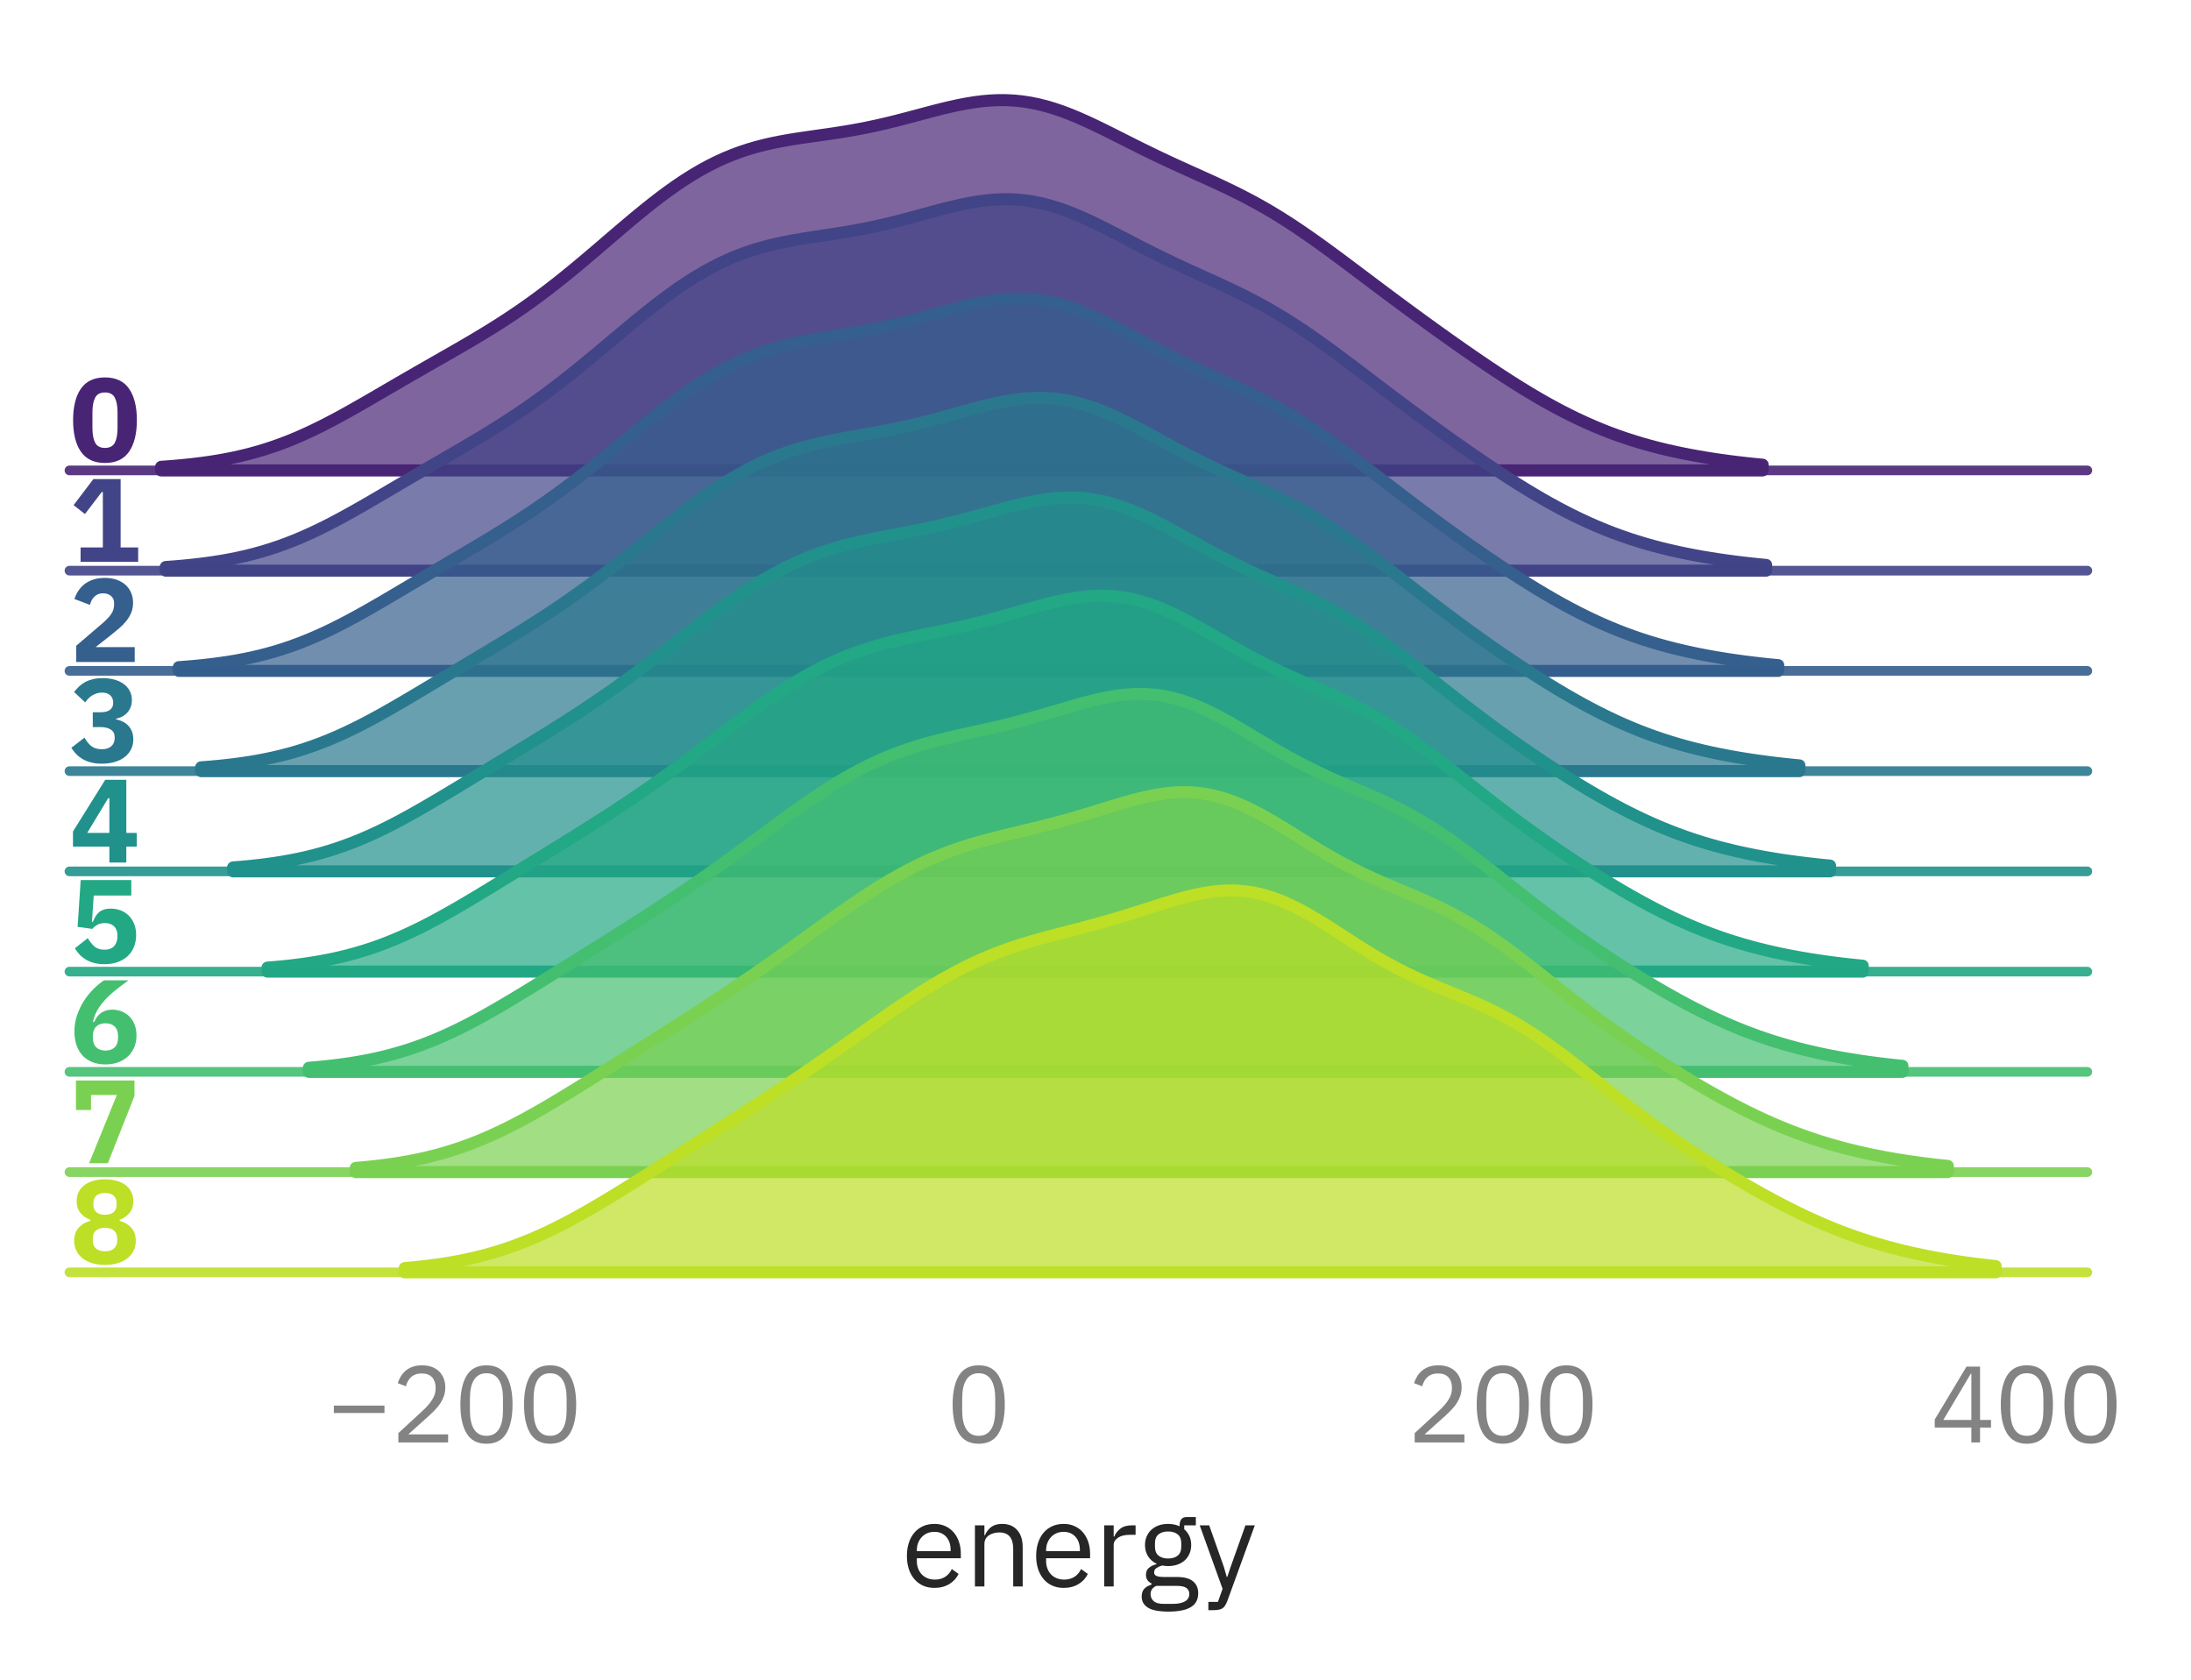 <?xml version="1.0" encoding="utf-8" standalone="no"?>
<!DOCTYPE svg PUBLIC "-//W3C//DTD SVG 1.1//EN"
  "http://www.w3.org/Graphics/SVG/1.1/DTD/svg11.dtd">
<svg xmlns:xlink="http://www.w3.org/1999/xlink" width="227.198pt" height="174.26pt" viewBox="0 0 227.198 174.26" xmlns="http://www.w3.org/2000/svg" version="1.1">
 <defs>
  <style type="text/css">*{stroke-linejoin: round; stroke-linecap: butt}</style>
 </defs>
 <g id="figure_1">
  <g id="patch_1">
   <path d="M 0 174.26 
L 227.198 174.26 
L 227.198 0 
L 0 0 
L 0 174.26 
z
" style="fill: none"/>
  </g>
  <g id="axes_1">
   <g id="patch_2">
    <path d="M 7.2 48.78 
L 216.45 48.78 
L 216.45 7.2 
L 7.2 7.2 
L 7.2 48.78 
z
" style="fill: none"/>
   </g>
   <g id="matplotlib.axis_1">
    <g id="xtick_1"/>
    <g id="xtick_2"/>
    <g id="xtick_3"/>
    <g id="xtick_4"/>
   </g>
   <g id="matplotlib.axis_2"/>
   <g id="FillBetweenPolyCollection_1">
    <defs>
     <path id="m45f6a1f2fc" d="M 16.711 -125.852 
L 16.711 -125.48 
L 17.546 -125.48 
L 18.38 -125.48 
L 19.215 -125.48 
L 20.049 -125.48 
L 20.884 -125.48 
L 21.718 -125.48 
L 22.553 -125.48 
L 23.387 -125.48 
L 24.222 -125.48 
L 25.056 -125.48 
L 25.891 -125.48 
L 26.725 -125.48 
L 27.56 -125.48 
L 28.394 -125.48 
L 29.229 -125.48 
L 30.063 -125.48 
L 30.898 -125.48 
L 31.732 -125.48 
L 32.567 -125.48 
L 33.401 -125.48 
L 34.236 -125.48 
L 35.07 -125.48 
L 35.905 -125.48 
L 36.739 -125.48 
L 37.574 -125.48 
L 38.408 -125.48 
L 39.243 -125.48 
L 40.077 -125.48 
L 40.912 -125.48 
L 41.746 -125.48 
L 42.581 -125.48 
L 43.415 -125.48 
L 44.25 -125.48 
L 45.084 -125.48 
L 45.919 -125.48 
L 46.753 -125.48 
L 47.588 -125.48 
L 48.422 -125.48 
L 49.257 -125.48 
L 50.091 -125.48 
L 50.926 -125.48 
L 51.76 -125.48 
L 52.595 -125.48 
L 53.429 -125.48 
L 54.264 -125.48 
L 55.098 -125.48 
L 55.933 -125.48 
L 56.767 -125.48 
L 57.602 -125.48 
L 58.436 -125.48 
L 59.271 -125.48 
L 60.105 -125.48 
L 60.94 -125.48 
L 61.774 -125.48 
L 62.609 -125.48 
L 63.443 -125.48 
L 64.278 -125.48 
L 65.112 -125.48 
L 65.947 -125.48 
L 66.781 -125.48 
L 67.616 -125.48 
L 68.45 -125.48 
L 69.285 -125.48 
L 70.119 -125.48 
L 70.954 -125.48 
L 71.788 -125.48 
L 72.623 -125.48 
L 73.457 -125.48 
L 74.292 -125.48 
L 75.126 -125.48 
L 75.961 -125.48 
L 76.795 -125.48 
L 77.63 -125.48 
L 78.464 -125.48 
L 79.299 -125.48 
L 80.133 -125.48 
L 80.968 -125.48 
L 81.802 -125.48 
L 82.637 -125.48 
L 83.471 -125.48 
L 84.306 -125.48 
L 85.14 -125.48 
L 85.975 -125.48 
L 86.809 -125.48 
L 87.644 -125.48 
L 88.478 -125.48 
L 89.313 -125.48 
L 90.147 -125.48 
L 90.982 -125.48 
L 91.816 -125.48 
L 92.651 -125.48 
L 93.485 -125.48 
L 94.32 -125.48 
L 95.154 -125.48 
L 95.989 -125.48 
L 96.823 -125.48 
L 97.658 -125.48 
L 98.492 -125.48 
L 99.327 -125.48 
L 100.161 -125.48 
L 100.996 -125.48 
L 101.83 -125.48 
L 102.665 -125.48 
L 103.499 -125.48 
L 104.334 -125.48 
L 105.168 -125.48 
L 106.003 -125.48 
L 106.837 -125.48 
L 107.672 -125.48 
L 108.506 -125.48 
L 109.341 -125.48 
L 110.175 -125.48 
L 111.01 -125.48 
L 111.844 -125.48 
L 112.679 -125.48 
L 113.513 -125.48 
L 114.348 -125.48 
L 115.182 -125.48 
L 116.017 -125.48 
L 116.851 -125.48 
L 117.686 -125.48 
L 118.52 -125.48 
L 119.355 -125.48 
L 120.189 -125.48 
L 121.024 -125.48 
L 121.858 -125.48 
L 122.693 -125.48 
L 123.527 -125.48 
L 124.362 -125.48 
L 125.196 -125.48 
L 126.031 -125.48 
L 126.865 -125.48 
L 127.7 -125.48 
L 128.534 -125.48 
L 129.369 -125.48 
L 130.203 -125.48 
L 131.038 -125.48 
L 131.872 -125.48 
L 132.707 -125.48 
L 133.541 -125.48 
L 134.376 -125.48 
L 135.21 -125.48 
L 136.045 -125.48 
L 136.879 -125.48 
L 137.714 -125.48 
L 138.548 -125.48 
L 139.382 -125.48 
L 140.217 -125.48 
L 141.051 -125.48 
L 141.886 -125.48 
L 142.72 -125.48 
L 143.555 -125.48 
L 144.389 -125.48 
L 145.224 -125.48 
L 146.058 -125.48 
L 146.893 -125.48 
L 147.727 -125.48 
L 148.562 -125.48 
L 149.396 -125.48 
L 150.231 -125.48 
L 151.065 -125.48 
L 151.9 -125.48 
L 152.734 -125.48 
L 153.569 -125.48 
L 154.403 -125.48 
L 155.238 -125.48 
L 156.072 -125.48 
L 156.907 -125.48 
L 157.741 -125.48 
L 158.576 -125.48 
L 159.41 -125.48 
L 160.245 -125.48 
L 161.079 -125.48 
L 161.914 -125.48 
L 162.748 -125.48 
L 163.583 -125.48 
L 164.417 -125.48 
L 165.252 -125.48 
L 166.086 -125.48 
L 166.921 -125.48 
L 167.755 -125.48 
L 168.59 -125.48 
L 169.424 -125.48 
L 170.259 -125.48 
L 171.093 -125.48 
L 171.928 -125.48 
L 172.762 -125.48 
L 173.597 -125.48 
L 174.431 -125.48 
L 175.266 -125.48 
L 176.1 -125.48 
L 176.935 -125.48 
L 177.769 -125.48 
L 178.604 -125.48 
L 179.438 -125.48 
L 180.273 -125.48 
L 181.107 -125.48 
L 181.942 -125.48 
L 182.776 -125.48 
L 182.776 -126.07 
L 182.776 -126.07 
L 181.942 -126.15 
L 181.107 -126.238 
L 180.273 -126.334 
L 179.438 -126.438 
L 178.604 -126.551 
L 177.769 -126.672 
L 176.935 -126.804 
L 176.1 -126.945 
L 175.266 -127.097 
L 174.431 -127.261 
L 173.597 -127.438 
L 172.762 -127.627 
L 171.928 -127.831 
L 171.093 -128.05 
L 170.259 -128.286 
L 169.424 -128.538 
L 168.59 -128.808 
L 167.755 -129.096 
L 166.921 -129.404 
L 166.086 -129.731 
L 165.252 -130.079 
L 164.417 -130.446 
L 163.583 -130.833 
L 162.748 -131.24 
L 161.914 -131.666 
L 161.079 -132.11 
L 160.245 -132.572 
L 159.41 -133.051 
L 158.576 -133.546 
L 157.741 -134.055 
L 156.907 -134.578 
L 156.072 -135.113 
L 155.238 -135.658 
L 154.403 -136.214 
L 153.569 -136.778 
L 152.734 -137.349 
L 151.9 -137.927 
L 151.065 -138.511 
L 150.231 -139.101 
L 149.396 -139.695 
L 148.562 -140.294 
L 147.727 -140.897 
L 146.893 -141.505 
L 146.058 -142.117 
L 145.224 -142.732 
L 144.389 -143.352 
L 143.555 -143.974 
L 142.72 -144.599 
L 141.886 -145.227 
L 141.051 -145.855 
L 140.217 -146.482 
L 139.382 -147.107 
L 138.548 -147.727 
L 137.714 -148.341 
L 136.879 -148.946 
L 136.045 -149.54 
L 135.21 -150.12 
L 134.376 -150.685 
L 133.541 -151.232 
L 132.707 -151.76 
L 131.872 -152.268 
L 131.038 -152.756 
L 130.203 -153.223 
L 129.369 -153.671 
L 128.534 -154.101 
L 127.7 -154.515 
L 126.865 -154.915 
L 126.031 -155.304 
L 125.196 -155.685 
L 124.362 -156.062 
L 123.527 -156.437 
L 122.693 -156.814 
L 121.858 -157.195 
L 121.024 -157.581 
L 120.189 -157.975 
L 119.355 -158.376 
L 118.52 -158.784 
L 117.686 -159.199 
L 116.851 -159.619 
L 116.017 -160.04 
L 115.182 -160.46 
L 114.348 -160.874 
L 113.513 -161.278 
L 112.679 -161.668 
L 111.844 -162.038 
L 111.01 -162.385 
L 110.175 -162.703 
L 109.341 -162.988 
L 108.506 -163.238 
L 107.672 -163.449 
L 106.837 -163.619 
L 106.003 -163.746 
L 105.168 -163.831 
L 104.334 -163.873 
L 103.499 -163.875 
L 102.665 -163.837 
L 101.83 -163.763 
L 100.996 -163.655 
L 100.161 -163.518 
L 99.327 -163.356 
L 98.492 -163.172 
L 97.658 -162.973 
L 96.823 -162.761 
L 95.989 -162.541 
L 95.154 -162.318 
L 94.32 -162.095 
L 93.485 -161.876 
L 92.651 -161.664 
L 91.816 -161.461 
L 90.982 -161.269 
L 90.147 -161.09 
L 89.313 -160.923 
L 88.478 -160.769 
L 87.644 -160.626 
L 86.809 -160.493 
L 85.975 -160.368 
L 85.14 -160.249 
L 84.306 -160.131 
L 83.471 -160.011 
L 82.637 -159.886 
L 81.802 -159.751 
L 80.968 -159.603 
L 80.133 -159.436 
L 79.299 -159.247 
L 78.464 -159.033 
L 77.63 -158.79 
L 76.795 -158.515 
L 75.961 -158.206 
L 75.126 -157.861 
L 74.292 -157.48 
L 73.457 -157.061 
L 72.623 -156.606 
L 71.788 -156.113 
L 70.954 -155.586 
L 70.119 -155.025 
L 69.285 -154.434 
L 68.45 -153.814 
L 67.616 -153.17 
L 66.781 -152.504 
L 65.947 -151.82 
L 65.112 -151.122 
L 64.278 -150.415 
L 63.443 -149.701 
L 62.609 -148.985 
L 61.774 -148.27 
L 60.94 -147.56 
L 60.105 -146.858 
L 59.271 -146.166 
L 58.436 -145.488 
L 57.602 -144.825 
L 56.767 -144.178 
L 55.933 -143.549 
L 55.098 -142.939 
L 54.264 -142.347 
L 53.429 -141.773 
L 52.595 -141.216 
L 51.76 -140.676 
L 50.926 -140.151 
L 50.091 -139.638 
L 49.257 -139.137 
L 48.422 -138.645 
L 47.588 -138.16 
L 46.753 -137.68 
L 45.919 -137.202 
L 45.084 -136.726 
L 44.25 -136.249 
L 43.415 -135.771 
L 42.581 -135.291 
L 41.746 -134.808 
L 40.912 -134.323 
L 40.077 -133.837 
L 39.243 -133.351 
L 38.408 -132.865 
L 37.574 -132.384 
L 36.739 -131.908 
L 35.905 -131.439 
L 35.07 -130.982 
L 34.236 -130.538 
L 33.401 -130.109 
L 32.567 -129.698 
L 31.732 -129.306 
L 30.898 -128.936 
L 30.063 -128.589 
L 29.229 -128.265 
L 28.394 -127.965 
L 27.56 -127.69 
L 26.725 -127.437 
L 25.891 -127.208 
L 25.056 -127.001 
L 24.222 -126.815 
L 23.387 -126.649 
L 22.553 -126.501 
L 21.718 -126.369 
L 20.884 -126.253 
L 20.049 -126.151 
L 19.215 -126.061 
L 18.38 -125.982 
L 17.546 -125.912 
L 16.711 -125.852 
z
" style="stroke: #482475; stroke-width: 1.25"/>
    </defs>
    <g>
     <use xlink:href="#m45f6a1f2fc" x="0" y="174.26" style="fill: #482475; fill-opacity: 0.7; stroke: #482475; stroke-width: 1.25"/>
    </g>
   </g>
   <g id="line2d_1">
    <path d="M 7.2 48.78 
L 216.45 48.78 
" style="fill: none; stroke: #482475; stroke-opacity: 0.9; stroke-linecap: round"/>
   </g>
   <g id="text_1">
    <!-- 0 -->
    <g style="fill: #482475" transform="translate(7.2 47.862) scale(0.12 -0.12)">
     <defs>
      <path id="IBMPlexSans-Bold-30" d="M 1920 -77 
Q 1043 -77 620 531 
Q 198 1139 198 2234 
Q 198 3328 620 3936 
Q 1043 4544 1920 4544 
Q 2797 4544 3219 3936 
Q 3642 3328 3642 2234 
Q 3642 1139 3219 531 
Q 2797 -77 1920 -77 
z
M 1920 736 
Q 2304 736 2451 1017 
Q 2598 1299 2598 1811 
L 2598 2656 
Q 2598 3168 2451 3449 
Q 2304 3731 1920 3731 
Q 1536 3731 1389 3449 
Q 1242 3168 1242 2656 
L 1242 1811 
Q 1242 1299 1389 1017 
Q 1536 736 1920 736 
z
" transform="scale(0.016)"/>
     </defs>
     <use xlink:href="#IBMPlexSans-Bold-30"/>
    </g>
   </g>
  </g>
  <g id="axes_2">
   <g id="patch_3">
    <path d="M 7.2 59.175 
L 216.45 59.175 
L 216.45 17.595 
L 7.2 17.595 
L 7.2 59.175 
z
" style="fill: none"/>
   </g>
   <g id="matplotlib.axis_3">
    <g id="xtick_5"/>
    <g id="xtick_6"/>
    <g id="xtick_7"/>
    <g id="xtick_8"/>
   </g>
   <g id="matplotlib.axis_4"/>
   <g id="FillBetweenPolyCollection_2">
    <defs>
     <path id="mc5e7c5a9e5" d="M 17.187 -115.461 
L 17.187 -115.085 
L 18.021 -115.085 
L 18.855 -115.085 
L 19.689 -115.085 
L 20.523 -115.085 
L 21.357 -115.085 
L 22.191 -115.085 
L 23.025 -115.085 
L 23.859 -115.085 
L 24.693 -115.085 
L 25.527 -115.085 
L 26.361 -115.085 
L 27.195 -115.085 
L 28.029 -115.085 
L 28.863 -115.085 
L 29.697 -115.085 
L 30.53 -115.085 
L 31.364 -115.085 
L 32.198 -115.085 
L 33.032 -115.085 
L 33.866 -115.085 
L 34.7 -115.085 
L 35.534 -115.085 
L 36.368 -115.085 
L 37.202 -115.085 
L 38.036 -115.085 
L 38.87 -115.085 
L 39.704 -115.085 
L 40.538 -115.085 
L 41.372 -115.085 
L 42.206 -115.085 
L 43.04 -115.085 
L 43.874 -115.085 
L 44.708 -115.085 
L 45.542 -115.085 
L 46.376 -115.085 
L 47.21 -115.085 
L 48.043 -115.085 
L 48.877 -115.085 
L 49.711 -115.085 
L 50.545 -115.085 
L 51.379 -115.085 
L 52.213 -115.085 
L 53.047 -115.085 
L 53.881 -115.085 
L 54.715 -115.085 
L 55.549 -115.085 
L 56.383 -115.085 
L 57.217 -115.085 
L 58.051 -115.085 
L 58.885 -115.085 
L 59.719 -115.085 
L 60.553 -115.085 
L 61.387 -115.085 
L 62.221 -115.085 
L 63.055 -115.085 
L 63.889 -115.085 
L 64.722 -115.085 
L 65.556 -115.085 
L 66.39 -115.085 
L 67.224 -115.085 
L 68.058 -115.085 
L 68.892 -115.085 
L 69.726 -115.085 
L 70.56 -115.085 
L 71.394 -115.085 
L 72.228 -115.085 
L 73.062 -115.085 
L 73.896 -115.085 
L 74.73 -115.085 
L 75.564 -115.085 
L 76.398 -115.085 
L 77.232 -115.085 
L 78.066 -115.085 
L 78.9 -115.085 
L 79.734 -115.085 
L 80.568 -115.085 
L 81.401 -115.085 
L 82.235 -115.085 
L 83.069 -115.085 
L 83.903 -115.085 
L 84.737 -115.085 
L 85.571 -115.085 
L 86.405 -115.085 
L 87.239 -115.085 
L 88.073 -115.085 
L 88.907 -115.085 
L 89.741 -115.085 
L 90.575 -115.085 
L 91.409 -115.085 
L 92.243 -115.085 
L 93.077 -115.085 
L 93.911 -115.085 
L 94.745 -115.085 
L 95.579 -115.085 
L 96.413 -115.085 
L 97.247 -115.085 
L 98.08 -115.085 
L 98.914 -115.085 
L 99.748 -115.085 
L 100.582 -115.085 
L 101.416 -115.085 
L 102.25 -115.085 
L 103.084 -115.085 
L 103.918 -115.085 
L 104.752 -115.085 
L 105.586 -115.085 
L 106.42 -115.085 
L 107.254 -115.085 
L 108.088 -115.085 
L 108.922 -115.085 
L 109.756 -115.085 
L 110.59 -115.085 
L 111.424 -115.085 
L 112.258 -115.085 
L 113.092 -115.085 
L 113.926 -115.085 
L 114.76 -115.085 
L 115.593 -115.085 
L 116.427 -115.085 
L 117.261 -115.085 
L 118.095 -115.085 
L 118.929 -115.085 
L 119.763 -115.085 
L 120.597 -115.085 
L 121.431 -115.085 
L 122.265 -115.085 
L 123.099 -115.085 
L 123.933 -115.085 
L 124.767 -115.085 
L 125.601 -115.085 
L 126.435 -115.085 
L 127.269 -115.085 
L 128.103 -115.085 
L 128.937 -115.085 
L 129.771 -115.085 
L 130.605 -115.085 
L 131.439 -115.085 
L 132.272 -115.085 
L 133.106 -115.085 
L 133.94 -115.085 
L 134.774 -115.085 
L 135.608 -115.085 
L 136.442 -115.085 
L 137.276 -115.085 
L 138.11 -115.085 
L 138.944 -115.085 
L 139.778 -115.085 
L 140.612 -115.085 
L 141.446 -115.085 
L 142.28 -115.085 
L 143.114 -115.085 
L 143.948 -115.085 
L 144.782 -115.085 
L 145.616 -115.085 
L 146.45 -115.085 
L 147.284 -115.085 
L 148.118 -115.085 
L 148.951 -115.085 
L 149.785 -115.085 
L 150.619 -115.085 
L 151.453 -115.085 
L 152.287 -115.085 
L 153.121 -115.085 
L 153.955 -115.085 
L 154.789 -115.085 
L 155.623 -115.085 
L 156.457 -115.085 
L 157.291 -115.085 
L 158.125 -115.085 
L 158.959 -115.085 
L 159.793 -115.085 
L 160.627 -115.085 
L 161.461 -115.085 
L 162.295 -115.085 
L 163.129 -115.085 
L 163.963 -115.085 
L 164.797 -115.085 
L 165.63 -115.085 
L 166.464 -115.085 
L 167.298 -115.085 
L 168.132 -115.085 
L 168.966 -115.085 
L 169.8 -115.085 
L 170.634 -115.085 
L 171.468 -115.085 
L 172.302 -115.085 
L 173.136 -115.085 
L 173.97 -115.085 
L 174.804 -115.085 
L 175.638 -115.085 
L 176.472 -115.085 
L 177.306 -115.085 
L 178.14 -115.085 
L 178.974 -115.085 
L 179.808 -115.085 
L 180.642 -115.085 
L 181.476 -115.085 
L 182.31 -115.085 
L 183.143 -115.085 
L 183.143 -115.676 
L 183.143 -115.676 
L 182.31 -115.756 
L 181.476 -115.844 
L 180.642 -115.94 
L 179.808 -116.044 
L 178.974 -116.156 
L 178.14 -116.277 
L 177.306 -116.408 
L 176.472 -116.548 
L 175.638 -116.7 
L 174.804 -116.863 
L 173.97 -117.039 
L 173.136 -117.228 
L 172.302 -117.43 
L 171.468 -117.648 
L 170.634 -117.882 
L 169.8 -118.133 
L 168.966 -118.402 
L 168.132 -118.688 
L 167.298 -118.994 
L 166.464 -119.319 
L 165.63 -119.664 
L 164.797 -120.029 
L 163.963 -120.413 
L 163.129 -120.816 
L 162.295 -121.239 
L 161.461 -121.679 
L 160.627 -122.137 
L 159.793 -122.612 
L 158.959 -123.102 
L 158.125 -123.607 
L 157.291 -124.125 
L 156.457 -124.655 
L 155.623 -125.196 
L 154.789 -125.748 
L 153.955 -126.308 
L 153.121 -126.876 
L 152.287 -127.452 
L 151.453 -128.034 
L 150.619 -128.623 
L 149.785 -129.217 
L 148.951 -129.817 
L 148.118 -130.423 
L 147.284 -131.034 
L 146.45 -131.649 
L 145.616 -132.27 
L 144.782 -132.895 
L 143.948 -133.523 
L 143.114 -134.155 
L 142.28 -134.788 
L 141.446 -135.422 
L 140.612 -136.054 
L 139.778 -136.684 
L 138.944 -137.308 
L 138.11 -137.924 
L 137.276 -138.53 
L 136.442 -139.124 
L 135.608 -139.703 
L 134.774 -140.265 
L 133.94 -140.808 
L 133.106 -141.332 
L 132.272 -141.835 
L 131.439 -142.317 
L 130.605 -142.778 
L 129.771 -143.221 
L 128.937 -143.645 
L 128.103 -144.054 
L 127.269 -144.451 
L 126.435 -144.838 
L 125.601 -145.218 
L 124.767 -145.596 
L 123.933 -145.973 
L 123.099 -146.353 
L 122.265 -146.739 
L 121.431 -147.132 
L 120.597 -147.533 
L 119.763 -147.943 
L 118.929 -148.362 
L 118.095 -148.788 
L 117.261 -149.22 
L 116.427 -149.653 
L 115.593 -150.085 
L 114.76 -150.512 
L 113.926 -150.928 
L 113.092 -151.33 
L 112.258 -151.712 
L 111.424 -152.068 
L 110.59 -152.396 
L 109.756 -152.69 
L 108.922 -152.946 
L 108.088 -153.163 
L 107.254 -153.337 
L 106.42 -153.468 
L 105.586 -153.554 
L 104.752 -153.597 
L 103.918 -153.598 
L 103.084 -153.559 
L 102.25 -153.482 
L 101.416 -153.371 
L 100.582 -153.231 
L 99.748 -153.064 
L 98.914 -152.877 
L 98.08 -152.672 
L 97.247 -152.456 
L 96.413 -152.231 
L 95.579 -152.004 
L 94.745 -151.776 
L 93.911 -151.553 
L 93.077 -151.336 
L 92.243 -151.129 
L 91.409 -150.932 
L 90.575 -150.748 
L 89.741 -150.576 
L 88.907 -150.416 
L 88.073 -150.267 
L 87.239 -150.128 
L 86.405 -149.996 
L 85.571 -149.868 
L 84.737 -149.742 
L 83.903 -149.614 
L 83.069 -149.479 
L 82.235 -149.335 
L 81.401 -149.177 
L 80.568 -149 
L 79.734 -148.802 
L 78.9 -148.579 
L 78.066 -148.328 
L 77.232 -148.046 
L 76.398 -147.732 
L 75.564 -147.383 
L 74.73 -146.998 
L 73.896 -146.578 
L 73.062 -146.122 
L 72.228 -145.632 
L 71.394 -145.109 
L 70.56 -144.554 
L 69.726 -143.97 
L 68.892 -143.359 
L 68.058 -142.725 
L 67.224 -142.072 
L 66.39 -141.401 
L 65.556 -140.718 
L 64.722 -140.025 
L 63.889 -139.327 
L 63.055 -138.626 
L 62.221 -137.927 
L 61.387 -137.232 
L 60.553 -136.545 
L 59.719 -135.867 
L 58.885 -135.201 
L 58.051 -134.548 
L 57.217 -133.911 
L 56.383 -133.29 
L 55.549 -132.685 
L 54.715 -132.098 
L 53.881 -131.526 
L 53.047 -130.97 
L 52.213 -130.429 
L 51.379 -129.901 
L 50.545 -129.384 
L 49.711 -128.878 
L 48.877 -128.38 
L 48.043 -127.889 
L 47.21 -127.402 
L 46.376 -126.917 
L 45.542 -126.434 
L 44.708 -125.951 
L 43.874 -125.466 
L 43.04 -124.98 
L 42.206 -124.492 
L 41.372 -124.002 
L 40.538 -123.511 
L 39.704 -123.021 
L 38.87 -122.533 
L 38.036 -122.048 
L 37.202 -121.569 
L 36.368 -121.099 
L 35.534 -120.639 
L 34.7 -120.193 
L 33.866 -119.762 
L 33.032 -119.349 
L 32.198 -118.955 
L 31.364 -118.583 
L 30.53 -118.233 
L 29.697 -117.907 
L 28.863 -117.604 
L 28.029 -117.326 
L 27.195 -117.071 
L 26.361 -116.839 
L 25.527 -116.629 
L 24.693 -116.441 
L 23.859 -116.272 
L 23.025 -116.121 
L 22.191 -115.988 
L 21.357 -115.87 
L 20.523 -115.766 
L 19.689 -115.674 
L 18.855 -115.593 
L 18.021 -115.523 
L 17.187 -115.461 
z
" style="stroke: #414487; stroke-width: 1.25"/>
    </defs>
    <g>
     <use xlink:href="#mc5e7c5a9e5" x="0" y="174.26" style="fill: #414487; fill-opacity: 0.7; stroke: #414487; stroke-width: 1.25"/>
    </g>
   </g>
   <g id="line2d_2">
    <path d="M 7.2 59.175 
L 216.45 59.175 
" style="fill: none; stroke: #414487; stroke-opacity: 0.9; stroke-linecap: round"/>
   </g>
   <g id="text_2">
    <!-- 1 -->
    <g style="fill: #414487" transform="translate(7.2 58.257) scale(0.12 -0.12)">
     <defs>
      <path id="IBMPlexSans-Bold-31" d="M 602 0 
L 602 774 
L 1805 774 
L 1805 3770 
L 1747 3770 
L 838 2579 
L 224 3059 
L 1293 4467 
L 2765 4467 
L 2765 774 
L 3712 774 
L 3712 0 
L 602 0 
z
" transform="scale(0.016)"/>
     </defs>
     <use xlink:href="#IBMPlexSans-Bold-31"/>
    </g>
   </g>
  </g>
  <g id="axes_3">
   <g id="patch_4">
    <path d="M 7.2 69.57 
L 216.45 69.57 
L 216.45 27.99 
L 7.2 27.99 
L 7.2 69.57 
z
" style="fill: none"/>
   </g>
   <g id="matplotlib.axis_5">
    <g id="xtick_9"/>
    <g id="xtick_10"/>
    <g id="xtick_11"/>
    <g id="xtick_12"/>
   </g>
   <g id="matplotlib.axis_6"/>
   <g id="FillBetweenPolyCollection_3">
    <defs>
     <path id="mc47359cc1e" d="M 18.54 -105.074 
L 18.54 -104.69 
L 19.374 -104.69 
L 20.207 -104.69 
L 21.041 -104.69 
L 21.874 -104.69 
L 22.707 -104.69 
L 23.541 -104.69 
L 24.374 -104.69 
L 25.208 -104.69 
L 26.041 -104.69 
L 26.875 -104.69 
L 27.708 -104.69 
L 28.542 -104.69 
L 29.375 -104.69 
L 30.208 -104.69 
L 31.042 -104.69 
L 31.875 -104.69 
L 32.709 -104.69 
L 33.542 -104.69 
L 34.376 -104.69 
L 35.209 -104.69 
L 36.043 -104.69 
L 36.876 -104.69 
L 37.709 -104.69 
L 38.543 -104.69 
L 39.376 -104.69 
L 40.21 -104.69 
L 41.043 -104.69 
L 41.877 -104.69 
L 42.71 -104.69 
L 43.544 -104.69 
L 44.377 -104.69 
L 45.21 -104.69 
L 46.044 -104.69 
L 46.877 -104.69 
L 47.711 -104.69 
L 48.544 -104.69 
L 49.378 -104.69 
L 50.211 -104.69 
L 51.044 -104.69 
L 51.878 -104.69 
L 52.711 -104.69 
L 53.545 -104.69 
L 54.378 -104.69 
L 55.212 -104.69 
L 56.045 -104.69 
L 56.879 -104.69 
L 57.712 -104.69 
L 58.545 -104.69 
L 59.379 -104.69 
L 60.212 -104.69 
L 61.046 -104.69 
L 61.879 -104.69 
L 62.713 -104.69 
L 63.546 -104.69 
L 64.38 -104.69 
L 65.213 -104.69 
L 66.046 -104.69 
L 66.88 -104.69 
L 67.713 -104.69 
L 68.547 -104.69 
L 69.38 -104.69 
L 70.214 -104.69 
L 71.047 -104.69 
L 71.881 -104.69 
L 72.714 -104.69 
L 73.547 -104.69 
L 74.381 -104.69 
L 75.214 -104.69 
L 76.048 -104.69 
L 76.881 -104.69 
L 77.715 -104.69 
L 78.548 -104.69 
L 79.382 -104.69 
L 80.215 -104.69 
L 81.048 -104.69 
L 81.882 -104.69 
L 82.715 -104.69 
L 83.549 -104.69 
L 84.382 -104.69 
L 85.216 -104.69 
L 86.049 -104.69 
L 86.883 -104.69 
L 87.716 -104.69 
L 88.549 -104.69 
L 89.383 -104.69 
L 90.216 -104.69 
L 91.05 -104.69 
L 91.883 -104.69 
L 92.717 -104.69 
L 93.55 -104.69 
L 94.384 -104.69 
L 95.217 -104.69 
L 96.05 -104.69 
L 96.884 -104.69 
L 97.717 -104.69 
L 98.551 -104.69 
L 99.384 -104.69 
L 100.218 -104.69 
L 101.051 -104.69 
L 101.885 -104.69 
L 102.718 -104.69 
L 103.551 -104.69 
L 104.385 -104.69 
L 105.218 -104.69 
L 106.052 -104.69 
L 106.885 -104.69 
L 107.719 -104.69 
L 108.552 -104.69 
L 109.385 -104.69 
L 110.219 -104.69 
L 111.052 -104.69 
L 111.886 -104.69 
L 112.719 -104.69 
L 113.553 -104.69 
L 114.386 -104.69 
L 115.22 -104.69 
L 116.053 -104.69 
L 116.886 -104.69 
L 117.72 -104.69 
L 118.553 -104.69 
L 119.387 -104.69 
L 120.22 -104.69 
L 121.054 -104.69 
L 121.887 -104.69 
L 122.721 -104.69 
L 123.554 -104.69 
L 124.387 -104.69 
L 125.221 -104.69 
L 126.054 -104.69 
L 126.888 -104.69 
L 127.721 -104.69 
L 128.555 -104.69 
L 129.388 -104.69 
L 130.222 -104.69 
L 131.055 -104.69 
L 131.888 -104.69 
L 132.722 -104.69 
L 133.555 -104.69 
L 134.389 -104.69 
L 135.222 -104.69 
L 136.056 -104.69 
L 136.889 -104.69 
L 137.723 -104.69 
L 138.556 -104.69 
L 139.389 -104.69 
L 140.223 -104.69 
L 141.056 -104.69 
L 141.89 -104.69 
L 142.723 -104.69 
L 143.557 -104.69 
L 144.39 -104.69 
L 145.224 -104.69 
L 146.057 -104.69 
L 146.89 -104.69 
L 147.724 -104.69 
L 148.557 -104.69 
L 149.391 -104.69 
L 150.224 -104.69 
L 151.058 -104.69 
L 151.891 -104.69 
L 152.725 -104.69 
L 153.558 -104.69 
L 154.391 -104.69 
L 155.225 -104.69 
L 156.058 -104.69 
L 156.892 -104.69 
L 157.725 -104.69 
L 158.559 -104.69 
L 159.392 -104.69 
L 160.226 -104.69 
L 161.059 -104.69 
L 161.892 -104.69 
L 162.726 -104.69 
L 163.559 -104.69 
L 164.393 -104.69 
L 165.226 -104.69 
L 166.06 -104.69 
L 166.893 -104.69 
L 167.726 -104.69 
L 168.56 -104.69 
L 169.393 -104.69 
L 170.227 -104.69 
L 171.06 -104.69 
L 171.894 -104.69 
L 172.727 -104.69 
L 173.561 -104.69 
L 174.394 -104.69 
L 175.227 -104.69 
L 176.061 -104.69 
L 176.894 -104.69 
L 177.728 -104.69 
L 178.561 -104.69 
L 179.395 -104.69 
L 180.228 -104.69 
L 181.062 -104.69 
L 181.895 -104.69 
L 182.728 -104.69 
L 183.562 -104.69 
L 184.395 -104.69 
L 184.395 -105.282 
L 184.395 -105.282 
L 183.562 -105.363 
L 182.728 -105.45 
L 181.895 -105.546 
L 181.062 -105.649 
L 180.228 -105.761 
L 179.395 -105.882 
L 178.561 -106.012 
L 177.728 -106.153 
L 176.894 -106.304 
L 176.061 -106.466 
L 175.227 -106.641 
L 174.394 -106.829 
L 173.561 -107.031 
L 172.727 -107.248 
L 171.894 -107.481 
L 171.06 -107.731 
L 170.227 -107.998 
L 169.393 -108.283 
L 168.56 -108.586 
L 167.726 -108.909 
L 166.893 -109.251 
L 166.06 -109.613 
L 165.226 -109.994 
L 164.393 -110.394 
L 163.559 -110.812 
L 162.726 -111.248 
L 161.892 -111.701 
L 161.059 -112.171 
L 160.226 -112.656 
L 159.392 -113.155 
L 158.559 -113.667 
L 157.725 -114.191 
L 156.892 -114.726 
L 156.058 -115.272 
L 155.225 -115.827 
L 154.391 -116.391 
L 153.558 -116.963 
L 152.725 -117.542 
L 151.891 -118.129 
L 151.058 -118.722 
L 150.224 -119.323 
L 149.391 -119.93 
L 148.557 -120.543 
L 147.724 -121.163 
L 146.89 -121.788 
L 146.057 -122.419 
L 145.224 -123.054 
L 144.39 -123.692 
L 143.557 -124.332 
L 142.723 -124.972 
L 141.89 -125.611 
L 141.056 -126.245 
L 140.223 -126.874 
L 139.389 -127.494 
L 138.556 -128.102 
L 137.723 -128.697 
L 136.889 -129.276 
L 136.056 -129.836 
L 135.222 -130.377 
L 134.389 -130.896 
L 133.555 -131.394 
L 132.722 -131.871 
L 131.888 -132.327 
L 131.055 -132.764 
L 130.222 -133.184 
L 129.388 -133.588 
L 128.555 -133.981 
L 127.721 -134.365 
L 126.888 -134.744 
L 126.054 -135.121 
L 125.221 -135.5 
L 124.387 -135.883 
L 123.554 -136.273 
L 122.721 -136.671 
L 121.887 -137.079 
L 121.054 -137.498 
L 120.22 -137.926 
L 119.387 -138.361 
L 118.553 -138.803 
L 117.72 -139.248 
L 116.886 -139.691 
L 116.053 -140.129 
L 115.22 -140.557 
L 114.386 -140.97 
L 113.553 -141.362 
L 112.719 -141.729 
L 111.886 -142.066 
L 111.052 -142.368 
L 110.219 -142.632 
L 109.385 -142.855 
L 108.552 -143.034 
L 107.719 -143.169 
L 106.885 -143.259 
L 106.052 -143.304 
L 105.218 -143.306 
L 104.385 -143.267 
L 103.551 -143.19 
L 102.718 -143.079 
L 101.885 -142.936 
L 101.051 -142.768 
L 100.218 -142.578 
L 99.384 -142.371 
L 98.551 -142.152 
L 97.717 -141.925 
L 96.884 -141.694 
L 96.05 -141.464 
L 95.217 -141.238 
L 94.384 -141.018 
L 93.55 -140.807 
L 92.717 -140.606 
L 91.883 -140.417 
L 91.05 -140.239 
L 90.216 -140.073 
L 89.383 -139.917 
L 88.549 -139.77 
L 87.716 -139.629 
L 86.883 -139.493 
L 86.049 -139.356 
L 85.216 -139.217 
L 84.382 -139.071 
L 83.549 -138.916 
L 82.715 -138.746 
L 81.882 -138.558 
L 81.048 -138.349 
L 80.215 -138.116 
L 79.382 -137.855 
L 78.548 -137.565 
L 77.715 -137.244 
L 76.881 -136.889 
L 76.048 -136.501 
L 75.214 -136.08 
L 74.381 -135.624 
L 73.547 -135.137 
L 72.714 -134.618 
L 71.881 -134.069 
L 71.047 -133.494 
L 70.214 -132.894 
L 69.38 -132.273 
L 68.547 -131.633 
L 67.713 -130.977 
L 66.88 -130.31 
L 66.046 -129.635 
L 65.213 -128.954 
L 64.38 -128.271 
L 63.546 -127.59 
L 62.713 -126.912 
L 61.879 -126.241 
L 61.046 -125.578 
L 60.212 -124.927 
L 59.379 -124.287 
L 58.545 -123.661 
L 57.712 -123.048 
L 56.879 -122.451 
L 56.045 -121.868 
L 55.212 -121.299 
L 54.378 -120.744 
L 53.545 -120.202 
L 52.711 -119.672 
L 51.878 -119.152 
L 51.044 -118.641 
L 50.211 -118.137 
L 49.378 -117.639 
L 48.544 -117.144 
L 47.711 -116.653 
L 46.877 -116.162 
L 46.044 -115.672 
L 45.21 -115.18 
L 44.377 -114.688 
L 43.544 -114.194 
L 42.71 -113.7 
L 41.877 -113.205 
L 41.043 -112.711 
L 40.21 -112.219 
L 39.376 -111.732 
L 38.543 -111.251 
L 37.709 -110.778 
L 36.876 -110.316 
L 36.043 -109.867 
L 35.209 -109.434 
L 34.376 -109.018 
L 33.542 -108.622 
L 32.709 -108.247 
L 31.875 -107.894 
L 31.042 -107.564 
L 30.208 -107.258 
L 29.375 -106.976 
L 28.542 -106.717 
L 27.708 -106.482 
L 26.875 -106.269 
L 26.041 -106.076 
L 25.208 -105.904 
L 24.374 -105.75 
L 23.541 -105.614 
L 22.707 -105.493 
L 21.874 -105.386 
L 21.041 -105.292 
L 20.207 -105.209 
L 19.374 -105.137 
L 18.54 -105.074 
z
" style="stroke: #355f8d; stroke-width: 1.25"/>
    </defs>
    <g>
     <use xlink:href="#mc47359cc1e" x="0" y="174.26" style="fill: #355f8d; fill-opacity: 0.7; stroke: #355f8d; stroke-width: 1.25"/>
    </g>
   </g>
   <g id="line2d_3">
    <path d="M 7.2 69.57 
L 216.45 69.57 
" style="fill: none; stroke: #355f8d; stroke-opacity: 0.9; stroke-linecap: round"/>
   </g>
   <g id="text_3">
    <!-- 2 -->
    <g style="fill: #355f8d" transform="translate(7.2 68.652) scale(0.12 -0.12)">
     <defs>
      <path id="IBMPlexSans-Bold-32" d="M 3526 0 
L 365 0 
L 365 877 
L 1741 2054 
Q 1926 2214 2054 2345 
Q 2182 2477 2262 2601 
Q 2342 2726 2377 2848 
Q 2413 2970 2413 3110 
L 2413 3200 
Q 2413 3328 2361 3424 
Q 2310 3520 2227 3584 
Q 2144 3648 2038 3680 
Q 1933 3712 1824 3712 
Q 1664 3712 1545 3661 
Q 1427 3610 1340 3523 
Q 1254 3437 1196 3325 
Q 1139 3213 1107 3085 
L 269 3405 
Q 346 3635 480 3843 
Q 614 4051 816 4208 
Q 1018 4365 1293 4454 
Q 1568 4544 1914 4544 
Q 2278 4544 2560 4441 
Q 2842 4339 3037 4160 
Q 3232 3981 3334 3734 
Q 3437 3488 3437 3200 
Q 3437 2912 3341 2675 
Q 3245 2438 3081 2230 
Q 2918 2022 2700 1836 
Q 2483 1651 2246 1459 
L 1414 806 
L 3526 806 
L 3526 0 
z
" transform="scale(0.016)"/>
     </defs>
     <use xlink:href="#IBMPlexSans-Bold-32"/>
    </g>
   </g>
  </g>
  <g id="axes_4">
   <g id="patch_5">
    <path d="M 7.2 79.965 
L 216.45 79.965 
L 216.45 38.385 
L 7.2 38.385 
L 7.2 79.965 
z
" style="fill: none"/>
   </g>
   <g id="matplotlib.axis_7">
    <g id="xtick_13"/>
    <g id="xtick_14"/>
    <g id="xtick_15"/>
    <g id="xtick_16"/>
   </g>
   <g id="matplotlib.axis_8"/>
   <g id="FillBetweenPolyCollection_4">
    <defs>
     <path id="mc3ca8c211f" d="M 20.856 -94.689 
L 20.856 -94.295 
L 21.688 -94.295 
L 22.521 -94.295 
L 23.354 -94.295 
L 24.187 -94.295 
L 25.02 -94.295 
L 25.853 -94.295 
L 26.685 -94.295 
L 27.518 -94.295 
L 28.351 -94.295 
L 29.184 -94.295 
L 30.017 -94.295 
L 30.85 -94.295 
L 31.682 -94.295 
L 32.515 -94.295 
L 33.348 -94.295 
L 34.181 -94.295 
L 35.014 -94.295 
L 35.847 -94.295 
L 36.679 -94.295 
L 37.512 -94.295 
L 38.345 -94.295 
L 39.178 -94.295 
L 40.011 -94.295 
L 40.844 -94.295 
L 41.677 -94.295 
L 42.509 -94.295 
L 43.342 -94.295 
L 44.175 -94.295 
L 45.008 -94.295 
L 45.841 -94.295 
L 46.674 -94.295 
L 47.506 -94.295 
L 48.339 -94.295 
L 49.172 -94.295 
L 50.005 -94.295 
L 50.838 -94.295 
L 51.671 -94.295 
L 52.503 -94.295 
L 53.336 -94.295 
L 54.169 -94.295 
L 55.002 -94.295 
L 55.835 -94.295 
L 56.668 -94.295 
L 57.5 -94.295 
L 58.333 -94.295 
L 59.166 -94.295 
L 59.999 -94.295 
L 60.832 -94.295 
L 61.665 -94.295 
L 62.497 -94.295 
L 63.33 -94.295 
L 64.163 -94.295 
L 64.996 -94.295 
L 65.829 -94.295 
L 66.662 -94.295 
L 67.494 -94.295 
L 68.327 -94.295 
L 69.16 -94.295 
L 69.993 -94.295 
L 70.826 -94.295 
L 71.659 -94.295 
L 72.491 -94.295 
L 73.324 -94.295 
L 74.157 -94.295 
L 74.99 -94.295 
L 75.823 -94.295 
L 76.656 -94.295 
L 77.488 -94.295 
L 78.321 -94.295 
L 79.154 -94.295 
L 79.987 -94.295 
L 80.82 -94.295 
L 81.653 -94.295 
L 82.486 -94.295 
L 83.318 -94.295 
L 84.151 -94.295 
L 84.984 -94.295 
L 85.817 -94.295 
L 86.65 -94.295 
L 87.483 -94.295 
L 88.315 -94.295 
L 89.148 -94.295 
L 89.981 -94.295 
L 90.814 -94.295 
L 91.647 -94.295 
L 92.48 -94.295 
L 93.312 -94.295 
L 94.145 -94.295 
L 94.978 -94.295 
L 95.811 -94.295 
L 96.644 -94.295 
L 97.477 -94.295 
L 98.309 -94.295 
L 99.142 -94.295 
L 99.975 -94.295 
L 100.808 -94.295 
L 101.641 -94.295 
L 102.474 -94.295 
L 103.306 -94.295 
L 104.139 -94.295 
L 104.972 -94.295 
L 105.805 -94.295 
L 106.638 -94.295 
L 107.471 -94.295 
L 108.303 -94.295 
L 109.136 -94.295 
L 109.969 -94.295 
L 110.802 -94.295 
L 111.635 -94.295 
L 112.468 -94.295 
L 113.3 -94.295 
L 114.133 -94.295 
L 114.966 -94.295 
L 115.799 -94.295 
L 116.632 -94.295 
L 117.465 -94.295 
L 118.297 -94.295 
L 119.13 -94.295 
L 119.963 -94.295 
L 120.796 -94.295 
L 121.629 -94.295 
L 122.462 -94.295 
L 123.294 -94.295 
L 124.127 -94.295 
L 124.96 -94.295 
L 125.793 -94.295 
L 126.626 -94.295 
L 127.459 -94.295 
L 128.292 -94.295 
L 129.124 -94.295 
L 129.957 -94.295 
L 130.79 -94.295 
L 131.623 -94.295 
L 132.456 -94.295 
L 133.289 -94.295 
L 134.121 -94.295 
L 134.954 -94.295 
L 135.787 -94.295 
L 136.62 -94.295 
L 137.453 -94.295 
L 138.286 -94.295 
L 139.118 -94.295 
L 139.951 -94.295 
L 140.784 -94.295 
L 141.617 -94.295 
L 142.45 -94.295 
L 143.283 -94.295 
L 144.115 -94.295 
L 144.948 -94.295 
L 145.781 -94.295 
L 146.614 -94.295 
L 147.447 -94.295 
L 148.28 -94.295 
L 149.112 -94.295 
L 149.945 -94.295 
L 150.778 -94.295 
L 151.611 -94.295 
L 152.444 -94.295 
L 153.277 -94.295 
L 154.109 -94.295 
L 154.942 -94.295 
L 155.775 -94.295 
L 156.608 -94.295 
L 157.441 -94.295 
L 158.274 -94.295 
L 159.106 -94.295 
L 159.939 -94.295 
L 160.772 -94.295 
L 161.605 -94.295 
L 162.438 -94.295 
L 163.271 -94.295 
L 164.103 -94.295 
L 164.936 -94.295 
L 165.769 -94.295 
L 166.602 -94.295 
L 167.435 -94.295 
L 168.268 -94.295 
L 169.101 -94.295 
L 169.933 -94.295 
L 170.766 -94.295 
L 171.599 -94.295 
L 172.432 -94.295 
L 173.265 -94.295 
L 174.098 -94.295 
L 174.93 -94.295 
L 175.763 -94.295 
L 176.596 -94.295 
L 177.429 -94.295 
L 178.262 -94.295 
L 179.095 -94.295 
L 179.927 -94.295 
L 180.76 -94.295 
L 181.593 -94.295 
L 182.426 -94.295 
L 183.259 -94.295 
L 184.092 -94.295 
L 184.924 -94.295 
L 185.757 -94.295 
L 186.59 -94.295 
L 186.59 -94.89 
L 186.59 -94.89 
L 185.757 -94.97 
L 184.924 -95.058 
L 184.092 -95.154 
L 183.259 -95.258 
L 182.426 -95.37 
L 181.593 -95.491 
L 180.76 -95.621 
L 179.927 -95.762 
L 179.095 -95.913 
L 178.262 -96.075 
L 177.429 -96.25 
L 176.596 -96.438 
L 175.763 -96.64 
L 174.93 -96.857 
L 174.098 -97.089 
L 173.265 -97.338 
L 172.432 -97.604 
L 171.599 -97.888 
L 170.766 -98.19 
L 169.933 -98.511 
L 169.101 -98.85 
L 168.268 -99.209 
L 167.435 -99.587 
L 166.602 -99.983 
L 165.769 -100.397 
L 164.936 -100.828 
L 164.103 -101.276 
L 163.271 -101.74 
L 162.438 -102.219 
L 161.605 -102.711 
L 160.772 -103.217 
L 159.939 -103.735 
L 159.106 -104.263 
L 158.274 -104.802 
L 157.441 -105.351 
L 156.608 -105.91 
L 155.775 -106.476 
L 154.942 -107.052 
L 154.109 -107.636 
L 153.277 -108.227 
L 152.444 -108.827 
L 151.611 -109.435 
L 150.778 -110.051 
L 149.945 -110.673 
L 149.112 -111.303 
L 148.28 -111.939 
L 147.447 -112.58 
L 146.614 -113.225 
L 145.781 -113.872 
L 144.948 -114.519 
L 144.115 -115.165 
L 143.283 -115.806 
L 142.45 -116.44 
L 141.617 -117.064 
L 140.784 -117.675 
L 139.951 -118.272 
L 139.118 -118.851 
L 138.286 -119.41 
L 137.453 -119.948 
L 136.62 -120.465 
L 135.787 -120.959 
L 134.954 -121.43 
L 134.121 -121.881 
L 133.289 -122.312 
L 132.456 -122.726 
L 131.623 -123.126 
L 130.79 -123.514 
L 129.957 -123.895 
L 129.124 -124.271 
L 128.292 -124.647 
L 127.459 -125.025 
L 126.626 -125.409 
L 125.793 -125.802 
L 124.96 -126.204 
L 124.127 -126.617 
L 123.294 -127.042 
L 122.462 -127.477 
L 121.629 -127.921 
L 120.796 -128.372 
L 119.963 -128.826 
L 119.13 -129.279 
L 118.297 -129.727 
L 117.465 -130.165 
L 116.632 -130.588 
L 115.799 -130.99 
L 114.966 -131.366 
L 114.133 -131.712 
L 113.3 -132.022 
L 112.468 -132.294 
L 111.635 -132.523 
L 110.802 -132.709 
L 109.969 -132.849 
L 109.136 -132.943 
L 108.303 -132.991 
L 107.471 -132.996 
L 106.638 -132.959 
L 105.805 -132.884 
L 104.972 -132.773 
L 104.139 -132.631 
L 103.306 -132.463 
L 102.474 -132.273 
L 101.641 -132.065 
L 100.808 -131.846 
L 99.975 -131.618 
L 99.142 -131.386 
L 98.309 -131.155 
L 97.477 -130.927 
L 96.644 -130.705 
L 95.811 -130.491 
L 94.978 -130.287 
L 94.145 -130.093 
L 93.312 -129.911 
L 92.48 -129.738 
L 91.647 -129.575 
L 90.814 -129.42 
L 89.981 -129.27 
L 89.148 -129.122 
L 88.315 -128.974 
L 87.483 -128.823 
L 86.65 -128.665 
L 85.817 -128.496 
L 84.984 -128.313 
L 84.151 -128.112 
L 83.318 -127.891 
L 82.486 -127.646 
L 81.653 -127.375 
L 80.82 -127.075 
L 79.987 -126.746 
L 79.154 -126.386 
L 78.321 -125.994 
L 77.488 -125.57 
L 76.656 -125.115 
L 75.823 -124.63 
L 74.99 -124.116 
L 74.157 -123.574 
L 73.324 -123.008 
L 72.491 -122.419 
L 71.659 -121.811 
L 70.826 -121.186 
L 69.993 -120.547 
L 69.16 -119.897 
L 68.327 -119.24 
L 67.494 -118.578 
L 66.662 -117.914 
L 65.829 -117.252 
L 64.996 -116.593 
L 64.163 -115.94 
L 63.33 -115.295 
L 62.497 -114.659 
L 61.665 -114.033 
L 60.832 -113.419 
L 59.999 -112.818 
L 59.166 -112.229 
L 58.333 -111.652 
L 57.5 -111.088 
L 56.668 -110.535 
L 55.835 -109.994 
L 55.002 -109.462 
L 54.169 -108.939 
L 53.336 -108.423 
L 52.503 -107.913 
L 51.671 -107.409 
L 50.838 -106.907 
L 50.005 -106.408 
L 49.172 -105.91 
L 48.339 -105.413 
L 47.506 -104.915 
L 46.674 -104.416 
L 45.841 -103.917 
L 45.008 -103.417 
L 44.175 -102.918 
L 43.342 -102.42 
L 42.509 -101.925 
L 41.677 -101.435 
L 40.844 -100.951 
L 40.011 -100.476 
L 39.178 -100.011 
L 38.345 -99.56 
L 37.512 -99.124 
L 36.679 -98.706 
L 35.847 -98.306 
L 35.014 -97.927 
L 34.181 -97.571 
L 33.348 -97.237 
L 32.515 -96.927 
L 31.682 -96.64 
L 30.85 -96.377 
L 30.017 -96.136 
L 29.184 -95.918 
L 28.351 -95.722 
L 27.518 -95.545 
L 26.685 -95.387 
L 25.853 -95.246 
L 25.02 -95.122 
L 24.187 -95.011 
L 23.354 -94.914 
L 22.521 -94.829 
L 21.688 -94.754 
L 20.856 -94.689 
z
" style="stroke: #2a788e; stroke-width: 1.25"/>
    </defs>
    <g>
     <use xlink:href="#mc3ca8c211f" x="0" y="174.26" style="fill: #2a788e; fill-opacity: 0.7; stroke: #2a788e; stroke-width: 1.25"/>
    </g>
   </g>
   <g id="line2d_4">
    <path d="M 7.2 79.965 
L 216.45 79.965 
" style="fill: none; stroke: #2a788e; stroke-opacity: 0.9; stroke-linecap: round"/>
   </g>
   <g id="text_4">
    <!-- 3 -->
    <g style="fill: #2a788e" transform="translate(7.2 79.047) scale(0.12 -0.12)">
     <defs>
      <path id="IBMPlexSans-Bold-33" d="M 1677 2701 
Q 2035 2701 2198 2838 
Q 2362 2976 2362 3181 
L 2362 3226 
Q 2362 3469 2205 3616 
Q 2048 3763 1760 3763 
Q 1491 3763 1254 3625 
Q 1018 3488 851 3232 
L 250 3795 
Q 378 3962 525 4099 
Q 672 4237 857 4336 
Q 1043 4435 1273 4489 
Q 1504 4544 1792 4544 
Q 2150 4544 2441 4461 
Q 2733 4378 2941 4221 
Q 3149 4064 3261 3846 
Q 3373 3629 3373 3360 
Q 3373 3149 3305 2976 
Q 3238 2803 3120 2675 
Q 3002 2547 2848 2467 
Q 2694 2387 2522 2355 
L 2522 2317 
Q 2720 2278 2889 2192 
Q 3059 2106 3184 1971 
Q 3309 1837 3379 1654 
Q 3450 1472 3450 1242 
Q 3450 941 3328 697 
Q 3206 454 2982 281 
Q 2758 109 2444 16 
Q 2131 -77 1754 -77 
Q 1414 -77 1152 -6 
Q 890 64 694 182 
Q 499 301 355 454 
Q 211 608 102 781 
L 813 1331 
Q 960 1056 1174 880 
Q 1389 704 1754 704 
Q 2080 704 2262 867 
Q 2445 1030 2445 1312 
L 2445 1350 
Q 2445 1626 2237 1763 
Q 2029 1901 1664 1901 
L 1261 1901 
L 1261 2701 
L 1677 2701 
z
" transform="scale(0.016)"/>
     </defs>
     <use xlink:href="#IBMPlexSans-Bold-33"/>
    </g>
   </g>
  </g>
  <g id="axes_5">
   <g id="patch_6">
    <path d="M 7.2 90.36 
L 216.45 90.36 
L 216.45 48.78 
L 7.2 48.78 
L 7.2 90.36 
z
" style="fill: none"/>
   </g>
   <g id="matplotlib.axis_9">
    <g id="xtick_17"/>
    <g id="xtick_18"/>
    <g id="xtick_19"/>
    <g id="xtick_20"/>
   </g>
   <g id="matplotlib.axis_10"/>
   <g id="FillBetweenPolyCollection_5">
    <defs>
     <path id="m71b2267c74" d="M 24.173 -84.307 
L 24.173 -83.9 
L 25.005 -83.9 
L 25.837 -83.9 
L 26.669 -83.9 
L 27.501 -83.9 
L 28.333 -83.9 
L 29.166 -83.9 
L 29.998 -83.9 
L 30.83 -83.9 
L 31.662 -83.9 
L 32.494 -83.9 
L 33.326 -83.9 
L 34.158 -83.9 
L 34.99 -83.9 
L 35.823 -83.9 
L 36.655 -83.9 
L 37.487 -83.9 
L 38.319 -83.9 
L 39.151 -83.9 
L 39.983 -83.9 
L 40.815 -83.9 
L 41.647 -83.9 
L 42.48 -83.9 
L 43.312 -83.9 
L 44.144 -83.9 
L 44.976 -83.9 
L 45.808 -83.9 
L 46.64 -83.9 
L 47.472 -83.9 
L 48.305 -83.9 
L 49.137 -83.9 
L 49.969 -83.9 
L 50.801 -83.9 
L 51.633 -83.9 
L 52.465 -83.9 
L 53.297 -83.9 
L 54.129 -83.9 
L 54.962 -83.9 
L 55.794 -83.9 
L 56.626 -83.9 
L 57.458 -83.9 
L 58.29 -83.9 
L 59.122 -83.9 
L 59.954 -83.9 
L 60.786 -83.9 
L 61.619 -83.9 
L 62.451 -83.9 
L 63.283 -83.9 
L 64.115 -83.9 
L 64.947 -83.9 
L 65.779 -83.9 
L 66.611 -83.9 
L 67.443 -83.9 
L 68.276 -83.9 
L 69.108 -83.9 
L 69.94 -83.9 
L 70.772 -83.9 
L 71.604 -83.9 
L 72.436 -83.9 
L 73.268 -83.9 
L 74.1 -83.9 
L 74.933 -83.9 
L 75.765 -83.9 
L 76.597 -83.9 
L 77.429 -83.9 
L 78.261 -83.9 
L 79.093 -83.9 
L 79.925 -83.9 
L 80.757 -83.9 
L 81.59 -83.9 
L 82.422 -83.9 
L 83.254 -83.9 
L 84.086 -83.9 
L 84.918 -83.9 
L 85.75 -83.9 
L 86.582 -83.9 
L 87.414 -83.9 
L 88.247 -83.9 
L 89.079 -83.9 
L 89.911 -83.9 
L 90.743 -83.9 
L 91.575 -83.9 
L 92.407 -83.9 
L 93.239 -83.9 
L 94.072 -83.9 
L 94.904 -83.9 
L 95.736 -83.9 
L 96.568 -83.9 
L 97.4 -83.9 
L 98.232 -83.9 
L 99.064 -83.9 
L 99.896 -83.9 
L 100.729 -83.9 
L 101.561 -83.9 
L 102.393 -83.9 
L 103.225 -83.9 
L 104.057 -83.9 
L 104.889 -83.9 
L 105.721 -83.9 
L 106.553 -83.9 
L 107.386 -83.9 
L 108.218 -83.9 
L 109.05 -83.9 
L 109.882 -83.9 
L 110.714 -83.9 
L 111.546 -83.9 
L 112.378 -83.9 
L 113.21 -83.9 
L 114.043 -83.9 
L 114.875 -83.9 
L 115.707 -83.9 
L 116.539 -83.9 
L 117.371 -83.9 
L 118.203 -83.9 
L 119.035 -83.9 
L 119.867 -83.9 
L 120.7 -83.9 
L 121.532 -83.9 
L 122.364 -83.9 
L 123.196 -83.9 
L 124.028 -83.9 
L 124.86 -83.9 
L 125.692 -83.9 
L 126.524 -83.9 
L 127.357 -83.9 
L 128.189 -83.9 
L 129.021 -83.9 
L 129.853 -83.9 
L 130.685 -83.9 
L 131.517 -83.9 
L 132.349 -83.9 
L 133.181 -83.9 
L 134.014 -83.9 
L 134.846 -83.9 
L 135.678 -83.9 
L 136.51 -83.9 
L 137.342 -83.9 
L 138.174 -83.9 
L 139.006 -83.9 
L 139.839 -83.9 
L 140.671 -83.9 
L 141.503 -83.9 
L 142.335 -83.9 
L 143.167 -83.9 
L 143.999 -83.9 
L 144.831 -83.9 
L 145.663 -83.9 
L 146.496 -83.9 
L 147.328 -83.9 
L 148.16 -83.9 
L 148.992 -83.9 
L 149.824 -83.9 
L 150.656 -83.9 
L 151.488 -83.9 
L 152.32 -83.9 
L 153.153 -83.9 
L 153.985 -83.9 
L 154.817 -83.9 
L 155.649 -83.9 
L 156.481 -83.9 
L 157.313 -83.9 
L 158.145 -83.9 
L 158.977 -83.9 
L 159.81 -83.9 
L 160.642 -83.9 
L 161.474 -83.9 
L 162.306 -83.9 
L 163.138 -83.9 
L 163.97 -83.9 
L 164.802 -83.9 
L 165.634 -83.9 
L 166.467 -83.9 
L 167.299 -83.9 
L 168.131 -83.9 
L 168.963 -83.9 
L 169.795 -83.9 
L 170.627 -83.9 
L 171.459 -83.9 
L 172.291 -83.9 
L 173.124 -83.9 
L 173.956 -83.9 
L 174.788 -83.9 
L 175.62 -83.9 
L 176.452 -83.9 
L 177.284 -83.9 
L 178.116 -83.9 
L 178.949 -83.9 
L 179.781 -83.9 
L 180.613 -83.9 
L 181.445 -83.9 
L 182.277 -83.9 
L 183.109 -83.9 
L 183.941 -83.9 
L 184.773 -83.9 
L 185.606 -83.9 
L 186.438 -83.9 
L 187.27 -83.9 
L 188.102 -83.9 
L 188.934 -83.9 
L 189.766 -83.9 
L 189.766 -84.499 
L 189.766 -84.499 
L 188.934 -84.58 
L 188.102 -84.669 
L 187.27 -84.765 
L 186.438 -84.869 
L 185.606 -84.982 
L 184.773 -85.103 
L 183.941 -85.235 
L 183.109 -85.376 
L 182.277 -85.528 
L 181.445 -85.691 
L 180.613 -85.867 
L 179.781 -86.055 
L 178.949 -86.258 
L 178.116 -86.475 
L 177.284 -86.707 
L 176.452 -86.956 
L 175.62 -87.222 
L 174.788 -87.506 
L 173.956 -87.807 
L 173.124 -88.127 
L 172.291 -88.465 
L 171.459 -88.821 
L 170.627 -89.196 
L 169.795 -89.589 
L 168.963 -89.999 
L 168.131 -90.426 
L 167.299 -90.868 
L 166.467 -91.326 
L 165.634 -91.799 
L 164.802 -92.285 
L 163.97 -92.783 
L 163.138 -93.293 
L 162.306 -93.815 
L 161.474 -94.347 
L 160.642 -94.889 
L 159.81 -95.44 
L 158.977 -96.001 
L 158.145 -96.572 
L 157.313 -97.152 
L 156.481 -97.74 
L 155.649 -98.339 
L 154.817 -98.946 
L 153.985 -99.562 
L 153.153 -100.187 
L 152.32 -100.82 
L 151.488 -101.461 
L 150.656 -102.107 
L 149.824 -102.758 
L 148.992 -103.412 
L 148.16 -104.066 
L 147.328 -104.718 
L 146.496 -105.365 
L 145.663 -106.004 
L 144.831 -106.633 
L 143.999 -107.248 
L 143.167 -107.847 
L 142.335 -108.427 
L 141.503 -108.986 
L 140.671 -109.523 
L 139.839 -110.037 
L 139.006 -110.527 
L 138.174 -110.995 
L 137.342 -111.44 
L 136.51 -111.866 
L 135.678 -112.274 
L 134.846 -112.669 
L 134.014 -113.052 
L 133.181 -113.428 
L 132.349 -113.801 
L 131.517 -114.174 
L 130.685 -114.551 
L 129.853 -114.935 
L 129.021 -115.328 
L 128.189 -115.732 
L 127.357 -116.148 
L 126.524 -116.577 
L 125.692 -117.017 
L 124.86 -117.467 
L 124.028 -117.924 
L 123.196 -118.385 
L 122.364 -118.845 
L 121.532 -119.301 
L 120.7 -119.748 
L 119.867 -120.179 
L 119.035 -120.589 
L 118.203 -120.973 
L 117.371 -121.327 
L 116.539 -121.645 
L 115.707 -121.925 
L 114.875 -122.161 
L 114.043 -122.354 
L 113.21 -122.5 
L 112.378 -122.6 
L 111.546 -122.653 
L 110.714 -122.663 
L 109.882 -122.63 
L 109.05 -122.558 
L 108.218 -122.451 
L 107.386 -122.312 
L 106.553 -122.146 
L 105.721 -121.958 
L 104.889 -121.753 
L 104.057 -121.535 
L 103.225 -121.308 
L 102.393 -121.078 
L 101.561 -120.847 
L 100.729 -120.618 
L 99.896 -120.396 
L 99.064 -120.18 
L 98.232 -119.974 
L 97.4 -119.777 
L 96.568 -119.59 
L 95.736 -119.411 
L 94.904 -119.241 
L 94.072 -119.076 
L 93.239 -118.916 
L 92.407 -118.758 
L 91.575 -118.598 
L 90.743 -118.433 
L 89.911 -118.261 
L 89.079 -118.078 
L 88.247 -117.88 
L 87.414 -117.666 
L 86.582 -117.431 
L 85.75 -117.173 
L 84.918 -116.891 
L 84.086 -116.581 
L 83.254 -116.244 
L 82.422 -115.877 
L 81.59 -115.481 
L 80.757 -115.055 
L 79.925 -114.6 
L 79.093 -114.117 
L 78.261 -113.608 
L 77.429 -113.073 
L 76.597 -112.516 
L 75.765 -111.939 
L 74.933 -111.343 
L 74.1 -110.733 
L 73.268 -110.111 
L 72.436 -109.479 
L 71.604 -108.84 
L 70.772 -108.198 
L 69.94 -107.554 
L 69.108 -106.912 
L 68.276 -106.272 
L 67.443 -105.639 
L 66.611 -105.011 
L 65.779 -104.392 
L 64.947 -103.783 
L 64.115 -103.183 
L 63.283 -102.593 
L 62.451 -102.014 
L 61.619 -101.445 
L 60.786 -100.887 
L 59.954 -100.338 
L 59.122 -99.797 
L 58.29 -99.265 
L 57.458 -98.74 
L 56.626 -98.221 
L 55.794 -97.706 
L 54.962 -97.195 
L 54.129 -96.688 
L 53.297 -96.182 
L 52.465 -95.676 
L 51.633 -95.172 
L 50.801 -94.667 
L 49.969 -94.162 
L 49.137 -93.656 
L 48.305 -93.151 
L 47.472 -92.647 
L 46.64 -92.145 
L 45.808 -91.647 
L 44.976 -91.153 
L 44.144 -90.666 
L 43.312 -90.188 
L 42.48 -89.721 
L 41.647 -89.267 
L 40.815 -88.828 
L 39.983 -88.406 
L 39.151 -88.003 
L 38.319 -87.621 
L 37.487 -87.26 
L 36.655 -86.922 
L 35.823 -86.607 
L 34.99 -86.315 
L 34.158 -86.046 
L 33.326 -85.801 
L 32.494 -85.577 
L 31.662 -85.375 
L 30.83 -85.193 
L 29.998 -85.03 
L 29.166 -84.885 
L 28.333 -84.756 
L 27.501 -84.641 
L 26.669 -84.541 
L 25.837 -84.452 
L 25.005 -84.374 
L 24.173 -84.307 
z
" style="stroke: #21918c; stroke-width: 1.25"/>
    </defs>
    <g>
     <use xlink:href="#m71b2267c74" x="0" y="174.26" style="fill: #21918c; fill-opacity: 0.7; stroke: #21918c; stroke-width: 1.25"/>
    </g>
   </g>
   <g id="line2d_5">
    <path d="M 7.2 90.36 
L 216.45 90.36 
" style="fill: none; stroke: #21918c; stroke-opacity: 0.9; stroke-linecap: round"/>
   </g>
   <g id="text_5">
    <!-- 4 -->
    <g style="fill: #21918c" transform="translate(7.2 89.442) scale(0.12 -0.12)">
     <defs>
      <path id="IBMPlexSans-Bold-34" d="M 2157 0 
L 2157 858 
L 192 858 
L 192 1677 
L 1933 4467 
L 3072 4467 
L 3072 1600 
L 3635 1600 
L 3635 858 
L 3072 858 
L 3072 0 
L 2157 0 
z
M 960 1600 
L 2157 1600 
L 2157 3475 
L 2093 3475 
L 960 1600 
z
" transform="scale(0.016)"/>
     </defs>
     <use xlink:href="#IBMPlexSans-Bold-34"/>
    </g>
   </g>
  </g>
  <g id="axes_6">
   <g id="patch_7">
    <path d="M 7.2 100.755 
L 216.45 100.755 
L 216.45 59.175 
L 7.2 59.175 
L 7.2 100.755 
z
" style="fill: none"/>
   </g>
   <g id="matplotlib.axis_11">
    <g id="xtick_21"/>
    <g id="xtick_22"/>
    <g id="xtick_23"/>
    <g id="xtick_24"/>
   </g>
   <g id="matplotlib.axis_12"/>
   <g id="FillBetweenPolyCollection_6">
    <defs>
     <path id="m20a018fc35" d="M 27.737 -73.918 
L 27.737 -73.505 
L 28.569 -73.505 
L 29.4 -73.505 
L 30.231 -73.505 
L 31.062 -73.505 
L 31.894 -73.505 
L 32.725 -73.505 
L 33.556 -73.505 
L 34.387 -73.505 
L 35.219 -73.505 
L 36.05 -73.505 
L 36.881 -73.505 
L 37.712 -73.505 
L 38.544 -73.505 
L 39.375 -73.505 
L 40.206 -73.505 
L 41.037 -73.505 
L 41.869 -73.505 
L 42.7 -73.505 
L 43.531 -73.505 
L 44.362 -73.505 
L 45.194 -73.505 
L 46.025 -73.505 
L 46.856 -73.505 
L 47.687 -73.505 
L 48.519 -73.505 
L 49.35 -73.505 
L 50.181 -73.505 
L 51.012 -73.505 
L 51.844 -73.505 
L 52.675 -73.505 
L 53.506 -73.505 
L 54.337 -73.505 
L 55.169 -73.505 
L 56 -73.505 
L 56.831 -73.505 
L 57.662 -73.505 
L 58.494 -73.505 
L 59.325 -73.505 
L 60.156 -73.505 
L 60.987 -73.505 
L 61.819 -73.505 
L 62.65 -73.505 
L 63.481 -73.505 
L 64.312 -73.505 
L 65.144 -73.505 
L 65.975 -73.505 
L 66.806 -73.505 
L 67.637 -73.505 
L 68.469 -73.505 
L 69.3 -73.505 
L 70.131 -73.505 
L 70.962 -73.505 
L 71.794 -73.505 
L 72.625 -73.505 
L 73.456 -73.505 
L 74.287 -73.505 
L 75.119 -73.505 
L 75.95 -73.505 
L 76.781 -73.505 
L 77.612 -73.505 
L 78.444 -73.505 
L 79.275 -73.505 
L 80.106 -73.505 
L 80.937 -73.505 
L 81.769 -73.505 
L 82.6 -73.505 
L 83.431 -73.505 
L 84.262 -73.505 
L 85.094 -73.505 
L 85.925 -73.505 
L 86.756 -73.505 
L 87.587 -73.505 
L 88.419 -73.505 
L 89.25 -73.505 
L 90.081 -73.505 
L 90.912 -73.505 
L 91.744 -73.505 
L 92.575 -73.505 
L 93.406 -73.505 
L 94.237 -73.505 
L 95.069 -73.505 
L 95.9 -73.505 
L 96.731 -73.505 
L 97.562 -73.505 
L 98.394 -73.505 
L 99.225 -73.505 
L 100.056 -73.505 
L 100.887 -73.505 
L 101.719 -73.505 
L 102.55 -73.505 
L 103.381 -73.505 
L 104.212 -73.505 
L 105.044 -73.505 
L 105.875 -73.505 
L 106.706 -73.505 
L 107.537 -73.505 
L 108.369 -73.505 
L 109.2 -73.505 
L 110.031 -73.505 
L 110.862 -73.505 
L 111.694 -73.505 
L 112.525 -73.505 
L 113.356 -73.505 
L 114.187 -73.505 
L 115.019 -73.505 
L 115.85 -73.505 
L 116.681 -73.505 
L 117.512 -73.505 
L 118.344 -73.505 
L 119.175 -73.505 
L 120.006 -73.505 
L 120.837 -73.505 
L 121.669 -73.505 
L 122.5 -73.505 
L 123.331 -73.505 
L 124.162 -73.505 
L 124.994 -73.505 
L 125.825 -73.505 
L 126.656 -73.505 
L 127.487 -73.505 
L 128.319 -73.505 
L 129.15 -73.505 
L 129.981 -73.505 
L 130.812 -73.505 
L 131.644 -73.505 
L 132.475 -73.505 
L 133.306 -73.505 
L 134.137 -73.505 
L 134.969 -73.505 
L 135.8 -73.505 
L 136.631 -73.505 
L 137.462 -73.505 
L 138.294 -73.505 
L 139.125 -73.505 
L 139.956 -73.505 
L 140.787 -73.505 
L 141.619 -73.505 
L 142.45 -73.505 
L 143.281 -73.505 
L 144.112 -73.505 
L 144.944 -73.505 
L 145.775 -73.505 
L 146.606 -73.505 
L 147.437 -73.505 
L 148.269 -73.505 
L 149.1 -73.505 
L 149.931 -73.505 
L 150.762 -73.505 
L 151.594 -73.505 
L 152.425 -73.505 
L 153.256 -73.505 
L 154.087 -73.505 
L 154.919 -73.505 
L 155.75 -73.505 
L 156.581 -73.505 
L 157.412 -73.505 
L 158.244 -73.505 
L 159.075 -73.505 
L 159.906 -73.505 
L 160.737 -73.505 
L 161.569 -73.505 
L 162.4 -73.505 
L 163.231 -73.505 
L 164.062 -73.505 
L 164.894 -73.505 
L 165.725 -73.505 
L 166.556 -73.505 
L 167.387 -73.505 
L 168.219 -73.505 
L 169.05 -73.505 
L 169.881 -73.505 
L 170.712 -73.505 
L 171.544 -73.505 
L 172.375 -73.505 
L 173.206 -73.505 
L 174.037 -73.505 
L 174.869 -73.505 
L 175.7 -73.505 
L 176.531 -73.505 
L 177.362 -73.505 
L 178.194 -73.505 
L 179.025 -73.505 
L 179.856 -73.505 
L 180.687 -73.505 
L 181.519 -73.505 
L 182.35 -73.505 
L 183.181 -73.505 
L 184.012 -73.505 
L 184.844 -73.505 
L 185.675 -73.505 
L 186.506 -73.505 
L 187.337 -73.505 
L 188.169 -73.505 
L 189 -73.505 
L 189.831 -73.505 
L 190.662 -73.505 
L 191.494 -73.505 
L 192.325 -73.505 
L 193.156 -73.505 
L 193.156 -74.116 
L 193.156 -74.116 
L 192.325 -74.199 
L 191.494 -74.289 
L 190.662 -74.387 
L 189.831 -74.493 
L 189 -74.608 
L 188.169 -74.732 
L 187.337 -74.866 
L 186.506 -75.009 
L 185.675 -75.164 
L 184.844 -75.33 
L 184.012 -75.508 
L 183.181 -75.699 
L 182.35 -75.904 
L 181.519 -76.124 
L 180.687 -76.359 
L 179.856 -76.61 
L 179.025 -76.877 
L 178.194 -77.162 
L 177.362 -77.464 
L 176.531 -77.784 
L 175.7 -78.122 
L 174.869 -78.478 
L 174.037 -78.851 
L 173.206 -79.242 
L 172.375 -79.65 
L 171.544 -80.073 
L 170.712 -80.512 
L 169.881 -80.966 
L 169.05 -81.433 
L 168.219 -81.913 
L 167.387 -82.405 
L 166.556 -82.908 
L 165.725 -83.422 
L 164.894 -83.946 
L 164.062 -84.481 
L 163.231 -85.024 
L 162.4 -85.577 
L 161.569 -86.14 
L 160.737 -86.712 
L 159.906 -87.294 
L 159.075 -87.886 
L 158.244 -88.487 
L 157.412 -89.099 
L 156.581 -89.72 
L 155.75 -90.35 
L 154.919 -90.988 
L 154.087 -91.633 
L 153.256 -92.284 
L 152.425 -92.938 
L 151.594 -93.593 
L 150.762 -94.247 
L 149.931 -94.895 
L 149.1 -95.536 
L 148.269 -96.166 
L 147.437 -96.782 
L 146.606 -97.381 
L 145.775 -97.96 
L 144.944 -98.517 
L 144.112 -99.051 
L 143.281 -99.56 
L 142.45 -100.045 
L 141.619 -100.505 
L 140.787 -100.943 
L 139.956 -101.36 
L 139.125 -101.76 
L 138.294 -102.145 
L 137.462 -102.519 
L 136.631 -102.887 
L 135.8 -103.252 
L 134.969 -103.619 
L 134.137 -103.991 
L 133.306 -104.372 
L 132.475 -104.764 
L 131.644 -105.17 
L 130.812 -105.59 
L 129.981 -106.026 
L 129.15 -106.475 
L 128.319 -106.937 
L 127.487 -107.409 
L 126.656 -107.888 
L 125.825 -108.368 
L 124.994 -108.846 
L 124.162 -109.315 
L 123.331 -109.77 
L 122.5 -110.205 
L 121.669 -110.615 
L 120.837 -110.994 
L 120.006 -111.337 
L 119.175 -111.64 
L 118.344 -111.899 
L 117.512 -112.112 
L 116.681 -112.277 
L 115.85 -112.394 
L 115.019 -112.462 
L 114.187 -112.484 
L 113.356 -112.461 
L 112.525 -112.396 
L 111.694 -112.293 
L 110.862 -112.157 
L 110.031 -111.991 
L 109.2 -111.802 
L 108.369 -111.594 
L 107.537 -111.372 
L 106.706 -111.14 
L 105.875 -110.904 
L 105.044 -110.666 
L 104.212 -110.431 
L 103.381 -110.2 
L 102.55 -109.977 
L 101.719 -109.762 
L 100.887 -109.557 
L 100.056 -109.36 
L 99.225 -109.173 
L 98.394 -108.992 
L 97.562 -108.817 
L 96.731 -108.646 
L 95.9 -108.476 
L 95.069 -108.303 
L 94.237 -108.125 
L 93.406 -107.939 
L 92.575 -107.741 
L 91.744 -107.528 
L 90.912 -107.298 
L 90.081 -107.048 
L 89.25 -106.774 
L 88.419 -106.476 
L 87.587 -106.152 
L 86.756 -105.801 
L 85.925 -105.421 
L 85.094 -105.013 
L 84.262 -104.577 
L 83.431 -104.115 
L 82.6 -103.626 
L 81.769 -103.112 
L 80.937 -102.576 
L 80.106 -102.02 
L 79.275 -101.445 
L 78.444 -100.855 
L 77.612 -100.252 
L 76.781 -99.639 
L 75.95 -99.018 
L 75.119 -98.392 
L 74.287 -97.764 
L 73.456 -97.135 
L 72.625 -96.509 
L 71.794 -95.885 
L 70.962 -95.267 
L 70.131 -94.656 
L 69.3 -94.051 
L 68.469 -93.455 
L 67.637 -92.868 
L 66.806 -92.289 
L 65.975 -91.72 
L 65.144 -91.158 
L 64.312 -90.605 
L 63.481 -90.06 
L 62.65 -89.522 
L 61.819 -88.989 
L 60.987 -88.462 
L 60.156 -87.94 
L 59.325 -87.421 
L 58.494 -86.905 
L 57.662 -86.39 
L 56.831 -85.877 
L 56 -85.365 
L 55.169 -84.853 
L 54.337 -84.34 
L 53.506 -83.828 
L 52.675 -83.317 
L 51.844 -82.806 
L 51.012 -82.296 
L 50.181 -81.79 
L 49.35 -81.288 
L 48.519 -80.791 
L 47.687 -80.302 
L 46.856 -79.823 
L 46.025 -79.355 
L 45.194 -78.9 
L 44.362 -78.461 
L 43.531 -78.039 
L 42.7 -77.636 
L 41.869 -77.253 
L 41.037 -76.892 
L 40.206 -76.553 
L 39.375 -76.237 
L 38.544 -75.944 
L 37.712 -75.675 
L 36.881 -75.428 
L 36.05 -75.203 
L 35.219 -75 
L 34.387 -74.816 
L 33.556 -74.652 
L 32.725 -74.505 
L 31.894 -74.374 
L 31.062 -74.258 
L 30.231 -74.156 
L 29.4 -74.066 
L 28.569 -73.987 
L 27.737 -73.918 
z
" style="stroke: #22a884; stroke-width: 1.25"/>
    </defs>
    <g>
     <use xlink:href="#m20a018fc35" x="0" y="174.26" style="fill: #22a884; fill-opacity: 0.7; stroke: #22a884; stroke-width: 1.25"/>
    </g>
   </g>
   <g id="line2d_6">
    <path d="M 7.2 100.755 
L 216.45 100.755 
" style="fill: none; stroke: #22a884; stroke-opacity: 0.9; stroke-linecap: round"/>
   </g>
   <g id="text_6">
    <!-- 5 -->
    <g style="fill: #22a884" transform="translate(7.2 99.837) scale(0.12 -0.12)">
     <defs>
      <path id="IBMPlexSans-Bold-35" d="M 3341 3629 
L 1312 3629 
L 1216 2214 
L 1267 2214 
Q 1331 2374 1411 2505 
Q 1491 2637 1600 2729 
Q 1709 2822 1862 2873 
Q 2016 2925 2227 2925 
Q 2515 2925 2764 2829 
Q 3014 2733 3200 2550 
Q 3386 2368 3494 2102 
Q 3603 1837 3603 1504 
Q 3603 1165 3491 873 
Q 3379 582 3158 371 
Q 2938 160 2618 41 
Q 2298 -77 1888 -77 
Q 1562 -77 1312 -6 
Q 1062 64 870 182 
Q 678 301 537 454 
Q 397 608 294 781 
L 992 1331 
Q 1139 1069 1344 886 
Q 1549 704 1894 704 
Q 2240 704 2416 902 
Q 2592 1101 2592 1427 
L 2592 1478 
Q 2592 1786 2413 1965 
Q 2234 2144 1920 2144 
Q 1658 2144 1488 2038 
Q 1318 1933 1229 1830 
L 442 1939 
L 608 4467 
L 3341 4467 
L 3341 3629 
z
" transform="scale(0.016)"/>
     </defs>
     <use xlink:href="#IBMPlexSans-Bold-35"/>
    </g>
   </g>
  </g>
  <g id="axes_7">
   <g id="patch_8">
    <path d="M 7.2 111.15 
L 216.45 111.15 
L 216.45 69.57 
L 7.2 69.57 
L 7.2 111.15 
z
" style="fill: none"/>
   </g>
   <g id="matplotlib.axis_13">
    <g id="xtick_25"/>
    <g id="xtick_26"/>
    <g id="xtick_27"/>
    <g id="xtick_28"/>
   </g>
   <g id="matplotlib.axis_14"/>
   <g id="FillBetweenPolyCollection_7">
    <defs>
     <path id="m172ed25ed2" d="M 32.028 -63.532 
L 32.028 -63.11 
L 32.859 -63.11 
L 33.689 -63.11 
L 34.519 -63.11 
L 35.35 -63.11 
L 36.18 -63.11 
L 37.011 -63.11 
L 37.841 -63.11 
L 38.671 -63.11 
L 39.502 -63.11 
L 40.332 -63.11 
L 41.162 -63.11 
L 41.993 -63.11 
L 42.823 -63.11 
L 43.654 -63.11 
L 44.484 -63.11 
L 45.314 -63.11 
L 46.145 -63.11 
L 46.975 -63.11 
L 47.805 -63.11 
L 48.636 -63.11 
L 49.466 -63.11 
L 50.297 -63.11 
L 51.127 -63.11 
L 51.957 -63.11 
L 52.788 -63.11 
L 53.618 -63.11 
L 54.448 -63.11 
L 55.279 -63.11 
L 56.109 -63.11 
L 56.94 -63.11 
L 57.77 -63.11 
L 58.6 -63.11 
L 59.431 -63.11 
L 60.261 -63.11 
L 61.091 -63.11 
L 61.922 -63.11 
L 62.752 -63.11 
L 63.583 -63.11 
L 64.413 -63.11 
L 65.243 -63.11 
L 66.074 -63.11 
L 66.904 -63.11 
L 67.734 -63.11 
L 68.565 -63.11 
L 69.395 -63.11 
L 70.226 -63.11 
L 71.056 -63.11 
L 71.886 -63.11 
L 72.717 -63.11 
L 73.547 -63.11 
L 74.377 -63.11 
L 75.208 -63.11 
L 76.038 -63.11 
L 76.869 -63.11 
L 77.699 -63.11 
L 78.529 -63.11 
L 79.36 -63.11 
L 80.19 -63.11 
L 81.02 -63.11 
L 81.851 -63.11 
L 82.681 -63.11 
L 83.512 -63.11 
L 84.342 -63.11 
L 85.172 -63.11 
L 86.003 -63.11 
L 86.833 -63.11 
L 87.663 -63.11 
L 88.494 -63.11 
L 89.324 -63.11 
L 90.154 -63.11 
L 90.985 -63.11 
L 91.815 -63.11 
L 92.646 -63.11 
L 93.476 -63.11 
L 94.306 -63.11 
L 95.137 -63.11 
L 95.967 -63.11 
L 96.797 -63.11 
L 97.628 -63.11 
L 98.458 -63.11 
L 99.289 -63.11 
L 100.119 -63.11 
L 100.949 -63.11 
L 101.78 -63.11 
L 102.61 -63.11 
L 103.44 -63.11 
L 104.271 -63.11 
L 105.101 -63.11 
L 105.932 -63.11 
L 106.762 -63.11 
L 107.592 -63.11 
L 108.423 -63.11 
L 109.253 -63.11 
L 110.083 -63.11 
L 110.914 -63.11 
L 111.744 -63.11 
L 112.575 -63.11 
L 113.405 -63.11 
L 114.235 -63.11 
L 115.066 -63.11 
L 115.896 -63.11 
L 116.726 -63.11 
L 117.557 -63.11 
L 118.387 -63.11 
L 119.218 -63.11 
L 120.048 -63.11 
L 120.878 -63.11 
L 121.709 -63.11 
L 122.539 -63.11 
L 123.369 -63.11 
L 124.2 -63.11 
L 125.03 -63.11 
L 125.861 -63.11 
L 126.691 -63.11 
L 127.521 -63.11 
L 128.352 -63.11 
L 129.182 -63.11 
L 130.012 -63.11 
L 130.843 -63.11 
L 131.673 -63.11 
L 132.504 -63.11 
L 133.334 -63.11 
L 134.164 -63.11 
L 134.995 -63.11 
L 135.825 -63.11 
L 136.655 -63.11 
L 137.486 -63.11 
L 138.316 -63.11 
L 139.147 -63.11 
L 139.977 -63.11 
L 140.807 -63.11 
L 141.638 -63.11 
L 142.468 -63.11 
L 143.298 -63.11 
L 144.129 -63.11 
L 144.959 -63.11 
L 145.79 -63.11 
L 146.62 -63.11 
L 147.45 -63.11 
L 148.281 -63.11 
L 149.111 -63.11 
L 149.941 -63.11 
L 150.772 -63.11 
L 151.602 -63.11 
L 152.433 -63.11 
L 153.263 -63.11 
L 154.093 -63.11 
L 154.924 -63.11 
L 155.754 -63.11 
L 156.584 -63.11 
L 157.415 -63.11 
L 158.245 -63.11 
L 159.076 -63.11 
L 159.906 -63.11 
L 160.736 -63.11 
L 161.567 -63.11 
L 162.397 -63.11 
L 163.227 -63.11 
L 164.058 -63.11 
L 164.888 -63.11 
L 165.719 -63.11 
L 166.549 -63.11 
L 167.379 -63.11 
L 168.21 -63.11 
L 169.04 -63.11 
L 169.87 -63.11 
L 170.701 -63.11 
L 171.531 -63.11 
L 172.361 -63.11 
L 173.192 -63.11 
L 174.022 -63.11 
L 174.853 -63.11 
L 175.683 -63.11 
L 176.513 -63.11 
L 177.344 -63.11 
L 178.174 -63.11 
L 179.004 -63.11 
L 179.835 -63.11 
L 180.665 -63.11 
L 181.496 -63.11 
L 182.326 -63.11 
L 183.156 -63.11 
L 183.987 -63.11 
L 184.817 -63.11 
L 185.647 -63.11 
L 186.478 -63.11 
L 187.308 -63.11 
L 188.139 -63.11 
L 188.969 -63.11 
L 189.799 -63.11 
L 190.63 -63.11 
L 191.46 -63.11 
L 192.29 -63.11 
L 193.121 -63.11 
L 193.951 -63.11 
L 194.782 -63.11 
L 195.612 -63.11 
L 196.442 -63.11 
L 197.273 -63.11 
L 197.273 -63.735 
L 197.273 -63.735 
L 196.442 -63.819 
L 195.612 -63.911 
L 194.782 -64.012 
L 193.951 -64.12 
L 193.121 -64.238 
L 192.29 -64.365 
L 191.46 -64.501 
L 190.63 -64.648 
L 189.799 -64.805 
L 188.969 -64.974 
L 188.139 -65.156 
L 187.308 -65.35 
L 186.478 -65.558 
L 185.647 -65.781 
L 184.817 -66.018 
L 183.987 -66.271 
L 183.156 -66.541 
L 182.326 -66.827 
L 181.496 -67.131 
L 180.665 -67.451 
L 179.835 -67.79 
L 179.004 -68.145 
L 178.174 -68.517 
L 177.344 -68.906 
L 176.513 -69.311 
L 175.683 -69.731 
L 174.853 -70.166 
L 174.022 -70.615 
L 173.192 -71.077 
L 172.361 -71.551 
L 171.531 -72.036 
L 170.701 -72.533 
L 169.87 -73.039 
L 169.04 -73.555 
L 168.21 -74.081 
L 167.379 -74.616 
L 166.549 -75.161 
L 165.719 -75.716 
L 164.888 -76.28 
L 164.058 -76.854 
L 163.227 -77.439 
L 162.397 -78.035 
L 161.567 -78.641 
L 160.736 -79.258 
L 159.906 -79.885 
L 159.076 -80.521 
L 158.245 -81.165 
L 157.415 -81.816 
L 156.584 -82.47 
L 155.754 -83.126 
L 154.924 -83.781 
L 154.093 -84.432 
L 153.263 -85.075 
L 152.433 -85.706 
L 151.602 -86.323 
L 150.772 -86.922 
L 149.941 -87.501 
L 149.111 -88.056 
L 148.281 -88.587 
L 147.45 -89.092 
L 146.62 -89.571 
L 145.79 -90.025 
L 144.959 -90.455 
L 144.129 -90.864 
L 143.298 -91.254 
L 142.468 -91.63 
L 141.638 -91.994 
L 140.807 -92.353 
L 139.977 -92.709 
L 139.147 -93.068 
L 138.316 -93.434 
L 137.486 -93.811 
L 136.655 -94.201 
L 135.825 -94.607 
L 134.995 -95.03 
L 134.164 -95.471 
L 133.334 -95.928 
L 132.504 -96.401 
L 131.673 -96.887 
L 130.843 -97.381 
L 130.012 -97.88 
L 129.182 -98.378 
L 128.352 -98.87 
L 127.521 -99.349 
L 126.691 -99.809 
L 125.861 -100.244 
L 125.03 -100.649 
L 124.2 -101.017 
L 123.369 -101.344 
L 122.539 -101.627 
L 121.709 -101.862 
L 120.878 -102.047 
L 120.048 -102.181 
L 119.218 -102.264 
L 118.387 -102.298 
L 117.557 -102.285 
L 116.726 -102.228 
L 115.896 -102.13 
L 115.066 -101.996 
L 114.235 -101.831 
L 113.405 -101.64 
L 112.575 -101.429 
L 111.744 -101.201 
L 110.914 -100.963 
L 110.083 -100.719 
L 109.253 -100.473 
L 108.423 -100.229 
L 107.592 -99.989 
L 106.762 -99.756 
L 105.932 -99.531 
L 105.101 -99.315 
L 104.271 -99.107 
L 103.44 -98.908 
L 102.61 -98.717 
L 101.78 -98.53 
L 100.949 -98.346 
L 100.119 -98.163 
L 99.289 -97.976 
L 98.458 -97.785 
L 97.628 -97.584 
L 96.797 -97.372 
L 95.967 -97.145 
L 95.137 -96.9 
L 94.306 -96.635 
L 93.476 -96.348 
L 92.646 -96.037 
L 91.815 -95.7 
L 90.985 -95.337 
L 90.154 -94.947 
L 89.324 -94.531 
L 88.494 -94.088 
L 87.663 -93.62 
L 86.833 -93.128 
L 86.003 -92.614 
L 85.172 -92.078 
L 84.342 -91.525 
L 83.512 -90.955 
L 82.681 -90.372 
L 81.851 -89.778 
L 81.02 -89.175 
L 80.19 -88.566 
L 79.36 -87.953 
L 78.529 -87.338 
L 77.699 -86.724 
L 76.869 -86.112 
L 76.038 -85.504 
L 75.208 -84.901 
L 74.377 -84.304 
L 73.547 -83.713 
L 72.717 -83.13 
L 71.886 -82.554 
L 71.056 -81.985 
L 70.226 -81.424 
L 69.395 -80.87 
L 68.565 -80.322 
L 67.734 -79.78 
L 66.904 -79.243 
L 66.074 -78.711 
L 65.243 -78.182 
L 64.413 -77.657 
L 63.583 -77.134 
L 62.752 -76.613 
L 61.922 -76.093 
L 61.091 -75.574 
L 60.261 -75.056 
L 59.431 -74.537 
L 58.6 -74.019 
L 57.77 -73.501 
L 56.94 -72.984 
L 56.109 -72.468 
L 55.279 -71.955 
L 54.448 -71.445 
L 53.618 -70.94 
L 52.788 -70.442 
L 51.957 -69.951 
L 51.127 -69.47 
L 50.297 -69.001 
L 49.466 -68.546 
L 48.636 -68.106 
L 47.805 -67.684 
L 46.975 -67.281 
L 46.145 -66.897 
L 45.314 -66.535 
L 44.484 -66.196 
L 43.654 -65.879 
L 42.823 -65.585 
L 41.993 -65.313 
L 41.162 -65.065 
L 40.332 -64.838 
L 39.502 -64.632 
L 38.671 -64.446 
L 37.841 -64.28 
L 37.011 -64.13 
L 36.18 -63.997 
L 35.35 -63.879 
L 34.519 -63.775 
L 33.689 -63.683 
L 32.859 -63.603 
L 32.028 -63.532 
z
" style="stroke: #44bf70; stroke-width: 1.25"/>
    </defs>
    <g>
     <use xlink:href="#m172ed25ed2" x="0" y="174.26" style="fill: #44bf70; fill-opacity: 0.7; stroke: #44bf70; stroke-width: 1.25"/>
    </g>
   </g>
   <g id="line2d_7">
    <path d="M 7.2 111.15 
L 216.45 111.15 
" style="fill: none; stroke: #44bf70; stroke-opacity: 0.9; stroke-linecap: round"/>
   </g>
   <g id="text_7">
    <!-- 6 -->
    <g style="fill: #44bf70" transform="translate(7.2 110.232) scale(0.12 -0.12)">
     <defs>
      <path id="IBMPlexSans-Bold-36" d="M 1946 -77 
Q 1549 -77 1235 48 
Q 922 173 707 406 
Q 493 640 381 966 
Q 269 1293 269 1696 
Q 269 2163 413 2582 
Q 557 3002 784 3357 
Q 1011 3712 1296 3993 
Q 1581 4275 1869 4467 
L 3194 4467 
Q 2784 4173 2457 3907 
Q 2131 3642 1891 3373 
Q 1651 3104 1494 2825 
Q 1338 2547 1274 2227 
L 1331 2208 
Q 1389 2336 1469 2457 
Q 1549 2579 1667 2672 
Q 1786 2765 1946 2822 
Q 2106 2880 2317 2880 
Q 2592 2880 2832 2781 
Q 3072 2682 3248 2502 
Q 3424 2323 3523 2064 
Q 3622 1805 3622 1491 
Q 3622 1146 3504 858 
Q 3386 570 3165 362 
Q 2944 154 2637 38 
Q 2330 -77 1946 -77 
z
M 1946 672 
Q 2266 672 2445 848 
Q 2624 1024 2624 1350 
L 2624 1466 
Q 2624 1792 2445 1968 
Q 2266 2144 1946 2144 
Q 1626 2144 1446 1968 
Q 1267 1792 1267 1466 
L 1267 1350 
Q 1267 1024 1446 848 
Q 1626 672 1946 672 
z
" transform="scale(0.016)"/>
     </defs>
     <use xlink:href="#IBMPlexSans-Bold-36"/>
    </g>
   </g>
  </g>
  <g id="axes_8">
   <g id="patch_9">
    <path d="M 7.2 121.545 
L 216.45 121.545 
L 216.45 79.965 
L 7.2 79.965 
L 7.2 121.545 
z
" style="fill: none"/>
   </g>
   <g id="matplotlib.axis_15">
    <g id="xtick_29"/>
    <g id="xtick_30"/>
    <g id="xtick_31"/>
    <g id="xtick_32"/>
   </g>
   <g id="matplotlib.axis_16"/>
   <g id="FillBetweenPolyCollection_8">
    <defs>
     <path id="m443d5b2f6d" d="M 36.89 -53.147 
L 36.89 -52.715 
L 37.719 -52.715 
L 38.549 -52.715 
L 39.378 -52.715 
L 40.208 -52.715 
L 41.038 -52.715 
L 41.867 -52.715 
L 42.697 -52.715 
L 43.526 -52.715 
L 44.356 -52.715 
L 45.186 -52.715 
L 46.015 -52.715 
L 46.845 -52.715 
L 47.674 -52.715 
L 48.504 -52.715 
L 49.334 -52.715 
L 50.163 -52.715 
L 50.993 -52.715 
L 51.822 -52.715 
L 52.652 -52.715 
L 53.482 -52.715 
L 54.311 -52.715 
L 55.141 -52.715 
L 55.97 -52.715 
L 56.8 -52.715 
L 57.63 -52.715 
L 58.459 -52.715 
L 59.289 -52.715 
L 60.118 -52.715 
L 60.948 -52.715 
L 61.778 -52.715 
L 62.607 -52.715 
L 63.437 -52.715 
L 64.266 -52.715 
L 65.096 -52.715 
L 65.926 -52.715 
L 66.755 -52.715 
L 67.585 -52.715 
L 68.414 -52.715 
L 69.244 -52.715 
L 70.074 -52.715 
L 70.903 -52.715 
L 71.733 -52.715 
L 72.562 -52.715 
L 73.392 -52.715 
L 74.222 -52.715 
L 75.051 -52.715 
L 75.881 -52.715 
L 76.71 -52.715 
L 77.54 -52.715 
L 78.37 -52.715 
L 79.199 -52.715 
L 80.029 -52.715 
L 80.858 -52.715 
L 81.688 -52.715 
L 82.518 -52.715 
L 83.347 -52.715 
L 84.177 -52.715 
L 85.006 -52.715 
L 85.836 -52.715 
L 86.666 -52.715 
L 87.495 -52.715 
L 88.325 -52.715 
L 89.154 -52.715 
L 89.984 -52.715 
L 90.814 -52.715 
L 91.643 -52.715 
L 92.473 -52.715 
L 93.302 -52.715 
L 94.132 -52.715 
L 94.962 -52.715 
L 95.791 -52.715 
L 96.621 -52.715 
L 97.45 -52.715 
L 98.28 -52.715 
L 99.109 -52.715 
L 99.939 -52.715 
L 100.769 -52.715 
L 101.598 -52.715 
L 102.428 -52.715 
L 103.257 -52.715 
L 104.087 -52.715 
L 104.917 -52.715 
L 105.746 -52.715 
L 106.576 -52.715 
L 107.405 -52.715 
L 108.235 -52.715 
L 109.065 -52.715 
L 109.894 -52.715 
L 110.724 -52.715 
L 111.553 -52.715 
L 112.383 -52.715 
L 113.213 -52.715 
L 114.042 -52.715 
L 114.872 -52.715 
L 115.701 -52.715 
L 116.531 -52.715 
L 117.361 -52.715 
L 118.19 -52.715 
L 119.02 -52.715 
L 119.849 -52.715 
L 120.679 -52.715 
L 121.509 -52.715 
L 122.338 -52.715 
L 123.168 -52.715 
L 123.997 -52.715 
L 124.827 -52.715 
L 125.657 -52.715 
L 126.486 -52.715 
L 127.316 -52.715 
L 128.145 -52.715 
L 128.975 -52.715 
L 129.805 -52.715 
L 130.634 -52.715 
L 131.464 -52.715 
L 132.293 -52.715 
L 133.123 -52.715 
L 133.953 -52.715 
L 134.782 -52.715 
L 135.612 -52.715 
L 136.441 -52.715 
L 137.271 -52.715 
L 138.101 -52.715 
L 138.93 -52.715 
L 139.76 -52.715 
L 140.589 -52.715 
L 141.419 -52.715 
L 142.249 -52.715 
L 143.078 -52.715 
L 143.908 -52.715 
L 144.737 -52.715 
L 145.567 -52.715 
L 146.397 -52.715 
L 147.226 -52.715 
L 148.056 -52.715 
L 148.885 -52.715 
L 149.715 -52.715 
L 150.545 -52.715 
L 151.374 -52.715 
L 152.204 -52.715 
L 153.033 -52.715 
L 153.863 -52.715 
L 154.693 -52.715 
L 155.522 -52.715 
L 156.352 -52.715 
L 157.181 -52.715 
L 158.011 -52.715 
L 158.841 -52.715 
L 159.67 -52.715 
L 160.5 -52.715 
L 161.329 -52.715 
L 162.159 -52.715 
L 162.989 -52.715 
L 163.818 -52.715 
L 164.648 -52.715 
L 165.477 -52.715 
L 166.307 -52.715 
L 167.137 -52.715 
L 167.966 -52.715 
L 168.796 -52.715 
L 169.625 -52.715 
L 170.455 -52.715 
L 171.285 -52.715 
L 172.114 -52.715 
L 172.944 -52.715 
L 173.773 -52.715 
L 174.603 -52.715 
L 175.433 -52.715 
L 176.262 -52.715 
L 177.092 -52.715 
L 177.921 -52.715 
L 178.751 -52.715 
L 179.581 -52.715 
L 180.41 -52.715 
L 181.24 -52.715 
L 182.069 -52.715 
L 182.899 -52.715 
L 183.729 -52.715 
L 184.558 -52.715 
L 185.388 -52.715 
L 186.217 -52.715 
L 187.047 -52.715 
L 187.877 -52.715 
L 188.706 -52.715 
L 189.536 -52.715 
L 190.365 -52.715 
L 191.195 -52.715 
L 192.025 -52.715 
L 192.854 -52.715 
L 193.684 -52.715 
L 194.513 -52.715 
L 195.343 -52.715 
L 196.173 -52.715 
L 197.002 -52.715 
L 197.832 -52.715 
L 198.661 -52.715 
L 199.491 -52.715 
L 200.321 -52.715 
L 201.15 -52.715 
L 201.98 -52.715 
L 201.98 -53.354 
L 201.98 -53.354 
L 201.15 -53.44 
L 200.321 -53.535 
L 199.491 -53.637 
L 198.661 -53.749 
L 197.832 -53.869 
L 197.002 -53.998 
L 196.173 -54.138 
L 195.343 -54.288 
L 194.513 -54.449 
L 193.684 -54.621 
L 192.854 -54.806 
L 192.025 -55.004 
L 191.195 -55.215 
L 190.365 -55.44 
L 189.536 -55.68 
L 188.706 -55.936 
L 187.877 -56.207 
L 187.047 -56.495 
L 186.217 -56.8 
L 185.388 -57.121 
L 184.558 -57.459 
L 183.729 -57.814 
L 182.899 -58.185 
L 182.069 -58.572 
L 181.24 -58.974 
L 180.41 -59.391 
L 179.581 -59.822 
L 178.751 -60.267 
L 177.921 -60.723 
L 177.092 -61.192 
L 176.262 -61.671 
L 175.433 -62.16 
L 174.603 -62.659 
L 173.773 -63.168 
L 172.944 -63.686 
L 172.114 -64.213 
L 171.285 -64.749 
L 170.455 -65.296 
L 169.625 -65.852 
L 168.796 -66.419 
L 167.966 -66.997 
L 167.137 -67.587 
L 166.307 -68.187 
L 165.477 -68.8 
L 164.648 -69.423 
L 163.818 -70.057 
L 162.989 -70.699 
L 162.159 -71.349 
L 161.329 -72.003 
L 160.5 -72.66 
L 159.67 -73.317 
L 158.841 -73.969 
L 158.011 -74.613 
L 157.181 -75.246 
L 156.352 -75.863 
L 155.522 -76.463 
L 154.693 -77.04 
L 153.863 -77.594 
L 153.033 -78.122 
L 152.204 -78.623 
L 151.374 -79.097 
L 150.545 -79.545 
L 149.715 -79.968 
L 148.885 -80.368 
L 148.056 -80.749 
L 147.226 -81.115 
L 146.397 -81.47 
L 145.567 -81.819 
L 144.737 -82.167 
L 143.908 -82.518 
L 143.078 -82.878 
L 142.249 -83.249 
L 141.419 -83.636 
L 140.589 -84.041 
L 139.76 -84.466 
L 138.93 -84.911 
L 138.101 -85.376 
L 137.271 -85.859 
L 136.441 -86.357 
L 135.612 -86.866 
L 134.782 -87.383 
L 133.953 -87.901 
L 133.123 -88.415 
L 132.293 -88.917 
L 131.464 -89.402 
L 130.634 -89.863 
L 129.805 -90.293 
L 128.975 -90.687 
L 128.145 -91.04 
L 127.316 -91.347 
L 126.486 -91.604 
L 125.657 -91.81 
L 124.827 -91.963 
L 123.997 -92.063 
L 123.168 -92.111 
L 122.338 -92.109 
L 121.509 -92.06 
L 120.679 -91.967 
L 119.849 -91.837 
L 119.02 -91.672 
L 118.19 -91.48 
L 117.361 -91.264 
L 116.531 -91.031 
L 115.701 -90.786 
L 114.872 -90.533 
L 114.042 -90.278 
L 113.213 -90.023 
L 112.383 -89.772 
L 111.553 -89.527 
L 110.724 -89.29 
L 109.894 -89.061 
L 109.065 -88.841 
L 108.235 -88.629 
L 107.405 -88.423 
L 106.576 -88.222 
L 105.746 -88.024 
L 104.917 -87.826 
L 104.087 -87.625 
L 103.257 -87.419 
L 102.428 -87.203 
L 101.598 -86.976 
L 100.769 -86.734 
L 99.939 -86.475 
L 99.109 -86.197 
L 98.28 -85.897 
L 97.45 -85.574 
L 96.621 -85.227 
L 95.791 -84.855 
L 94.962 -84.457 
L 94.132 -84.035 
L 93.302 -83.588 
L 92.473 -83.117 
L 91.643 -82.624 
L 90.814 -82.11 
L 89.984 -81.578 
L 89.154 -81.029 
L 88.325 -80.466 
L 87.495 -79.891 
L 86.666 -79.307 
L 85.836 -78.715 
L 85.006 -78.118 
L 84.177 -77.518 
L 83.347 -76.917 
L 82.518 -76.317 
L 81.688 -75.719 
L 80.858 -75.126 
L 80.029 -74.536 
L 79.199 -73.952 
L 78.37 -73.374 
L 77.54 -72.803 
L 76.71 -72.237 
L 75.881 -71.677 
L 75.051 -71.124 
L 74.222 -70.575 
L 73.392 -70.032 
L 72.562 -69.493 
L 71.733 -68.957 
L 70.903 -68.425 
L 70.074 -67.895 
L 69.244 -67.368 
L 68.414 -66.841 
L 67.585 -66.316 
L 66.755 -65.791 
L 65.926 -65.267 
L 65.096 -64.743 
L 64.266 -64.219 
L 63.437 -63.696 
L 62.607 -63.173 
L 61.778 -62.652 
L 60.948 -62.132 
L 60.118 -61.615 
L 59.289 -61.103 
L 58.459 -60.596 
L 57.63 -60.095 
L 56.8 -59.604 
L 55.97 -59.122 
L 55.141 -58.653 
L 54.311 -58.197 
L 53.482 -57.757 
L 52.652 -57.335 
L 51.822 -56.931 
L 50.993 -56.547 
L 50.163 -56.184 
L 49.334 -55.843 
L 48.504 -55.525 
L 47.674 -55.229 
L 46.845 -54.956 
L 46.015 -54.705 
L 45.186 -54.476 
L 44.356 -54.268 
L 43.526 -54.079 
L 42.697 -53.91 
L 41.867 -53.758 
L 41.038 -53.623 
L 40.208 -53.502 
L 39.378 -53.396 
L 38.549 -53.302 
L 37.719 -53.219 
L 36.89 -53.147 
z
" style="stroke: #7ad151; stroke-width: 1.25"/>
    </defs>
    <g>
     <use xlink:href="#m443d5b2f6d" x="0" y="174.26" style="fill: #7ad151; fill-opacity: 0.7; stroke: #7ad151; stroke-width: 1.25"/>
    </g>
   </g>
   <g id="line2d_8">
    <path d="M 7.2 121.545 
L 216.45 121.545 
" style="fill: none; stroke: #7ad151; stroke-opacity: 0.9; stroke-linecap: round"/>
   </g>
   <g id="text_8">
    <!-- 7 -->
    <g style="fill: #7ad151" transform="translate(7.2 120.627) scale(0.12 -0.12)">
     <defs>
      <path id="IBMPlexSans-Bold-37" d="M 1062 0 
L 2560 3686 
L 1165 3686 
L 1165 2874 
L 352 2874 
L 352 4467 
L 3514 4467 
L 3514 3635 
L 2074 0 
L 1062 0 
z
" transform="scale(0.016)"/>
     </defs>
     <use xlink:href="#IBMPlexSans-Bold-37"/>
    </g>
   </g>
  </g>
  <g id="axes_9">
   <g id="patch_10">
    <path d="M 7.2 131.94 
L 216.45 131.94 
L 216.45 90.36 
L 7.2 90.36 
L 7.2 131.94 
z
" style="fill: none"/>
   </g>
   <g id="matplotlib.axis_17">
    <g id="xtick_33">
     <g id="text_9">
      <!-- −200 -->
      <g style="fill: #838383" transform="translate(33.864 149.58) scale(0.11 -0.11)">
       <defs>
        <path id="IBMPlexSans-Regular-2212" d="M 429 1734 
L 429 2170 
L 3411 2170 
L 3411 1734 
L 429 1734 
z
" transform="scale(0.016)"/>
        <path id="IBMPlexSans-Regular-32" d="M 3411 0 
L 480 0 
L 480 550 
L 1939 1894 
Q 2253 2182 2464 2505 
Q 2675 2829 2675 3155 
L 2675 3232 
Q 2675 3603 2470 3833 
Q 2266 4064 1850 4064 
Q 1645 4064 1491 4006 
Q 1338 3949 1226 3846 
Q 1114 3744 1040 3606 
Q 966 3469 922 3309 
L 442 3494 
Q 506 3693 618 3881 
Q 730 4070 899 4217 
Q 1069 4365 1309 4454 
Q 1549 4544 1875 4544 
Q 2202 4544 2458 4448 
Q 2714 4352 2886 4179 
Q 3059 4006 3152 3769 
Q 3245 3533 3245 3245 
Q 3245 2982 3171 2758 
Q 3098 2534 2970 2332 
Q 2842 2131 2659 1939 
Q 2477 1747 2266 1555 
L 1062 474 
L 3411 474 
L 3411 0 
z
" transform="scale(0.016)"/>
        <path id="IBMPlexSans-Regular-30" d="M 1920 -77 
Q 1120 -77 752 531 
Q 384 1139 384 2234 
Q 384 3328 752 3936 
Q 1120 4544 1920 4544 
Q 2720 4544 3088 3936 
Q 3456 3328 3456 2234 
Q 3456 1139 3088 531 
Q 2720 -77 1920 -77 
z
M 1920 390 
Q 2182 390 2368 499 
Q 2554 608 2669 806 
Q 2784 1005 2838 1273 
Q 2893 1542 2893 1869 
L 2893 2598 
Q 2893 2925 2838 3193 
Q 2784 3462 2669 3660 
Q 2554 3859 2368 3968 
Q 2182 4077 1920 4077 
Q 1658 4077 1472 3968 
Q 1286 3859 1171 3660 
Q 1056 3462 1001 3193 
Q 947 2925 947 2598 
L 947 1869 
Q 947 1542 1001 1273 
Q 1056 1005 1171 806 
Q 1286 608 1472 499 
Q 1658 390 1920 390 
z
" transform="scale(0.016)"/>
       </defs>
       <use xlink:href="#IBMPlexSans-Regular-2212"/>
       <use xlink:href="#IBMPlexSans-Regular-32" transform="translate(60 0)"/>
       <use xlink:href="#IBMPlexSans-Regular-30" transform="translate(120 0)"/>
       <use xlink:href="#IBMPlexSans-Regular-30" transform="translate(180 0)"/>
      </g>
     </g>
    </g>
    <g id="xtick_34">
     <g id="text_10">
      <!-- 0 -->
      <g style="fill: #838383" transform="translate(98.109 149.58) scale(0.11 -0.11)">
       <use xlink:href="#IBMPlexSans-Regular-30"/>
      </g>
     </g>
    </g>
    <g id="xtick_35">
     <g id="text_11">
      <!-- 200 -->
      <g style="fill: #838383" transform="translate(145.853 149.58) scale(0.11 -0.11)">
       <use xlink:href="#IBMPlexSans-Regular-32"/>
       <use xlink:href="#IBMPlexSans-Regular-30" transform="translate(60 0)"/>
       <use xlink:href="#IBMPlexSans-Regular-30" transform="translate(120 0)"/>
      </g>
     </g>
    </g>
    <g id="xtick_36">
     <g id="text_12">
      <!-- 400 -->
      <g style="fill: #838383" transform="translate(200.198 149.58) scale(0.11 -0.11)">
       <defs>
        <path id="IBMPlexSans-Regular-34" d="M 2400 0 
L 2400 877 
L 243 877 
L 243 1350 
L 2112 4467 
L 2912 4467 
L 2912 1325 
L 3558 1325 
L 3558 877 
L 2912 877 
L 2912 0 
L 2400 0 
z
M 749 1325 
L 2400 1325 
L 2400 4051 
L 2368 4051 
L 749 1325 
z
" transform="scale(0.016)"/>
       </defs>
       <use xlink:href="#IBMPlexSans-Regular-34"/>
       <use xlink:href="#IBMPlexSans-Regular-30" transform="translate(60 0)"/>
       <use xlink:href="#IBMPlexSans-Regular-30" transform="translate(120 0)"/>
      </g>
     </g>
    </g>
    <g id="text_13">
     <!-- energy -->
     <g style="fill: #262626" transform="translate(93.464 164.516) scale(0.12 -0.12)">
      <defs>
       <path id="IBMPlexSans-Regular-65" d="M 1786 -77 
Q 1446 -77 1174 44 
Q 902 166 707 393 
Q 512 621 406 937 
Q 301 1254 301 1651 
Q 301 2042 406 2362 
Q 512 2682 707 2909 
Q 902 3136 1174 3257 
Q 1446 3379 1786 3379 
Q 2118 3379 2380 3257 
Q 2643 3136 2828 2921 
Q 3014 2707 3113 2412 
Q 3213 2118 3213 1766 
L 3213 1523 
L 838 1523 
L 838 1370 
Q 838 1158 905 976 
Q 973 794 1097 659 
Q 1222 525 1404 448 
Q 1587 371 1818 371 
Q 2131 371 2364 518 
Q 2598 666 2726 941 
L 3091 678 
Q 2931 339 2592 131 
Q 2253 -77 1786 -77 
z
M 1786 2950 
Q 1574 2950 1401 2876 
Q 1229 2803 1104 2668 
Q 979 2534 908 2352 
Q 838 2170 838 1952 
L 838 1907 
L 2662 1907 
L 2662 1978 
Q 2662 2419 2422 2684 
Q 2182 2950 1786 2950 
z
" transform="scale(0.016)"/>
       <path id="IBMPlexSans-Regular-6e" d="M 544 0 
L 544 3302 
L 1056 3302 
L 1056 2765 
L 1082 2765 
Q 1203 3046 1424 3212 
Q 1645 3379 2016 3379 
Q 2528 3379 2825 3049 
Q 3123 2720 3123 2118 
L 3123 0 
L 2611 0 
L 2611 2029 
Q 2611 2918 1862 2918 
Q 1709 2918 1565 2880 
Q 1421 2842 1305 2765 
Q 1190 2688 1123 2569 
Q 1056 2451 1056 2291 
L 1056 0 
L 544 0 
z
" transform="scale(0.016)"/>
       <path id="IBMPlexSans-Regular-72" d="M 544 0 
L 544 3302 
L 1056 3302 
L 1056 2694 
L 1088 2694 
Q 1178 2931 1408 3116 
Q 1638 3302 2042 3302 
L 2240 3302 
L 2240 2790 
L 1939 2790 
Q 1523 2790 1289 2633 
Q 1056 2477 1056 2240 
L 1056 0 
L 544 0 
z
" transform="scale(0.016)"/>
       <path id="IBMPlexSans-Regular-67" d="M 3328 -365 
Q 3328 -877 2928 -1117 
Q 2528 -1357 1728 -1357 
Q 954 -1357 614 -1145 
Q 275 -934 275 -544 
Q 275 -275 416 -124 
Q 557 26 800 96 
L 800 166 
Q 506 307 506 627 
Q 506 877 666 1008 
Q 826 1139 1075 1203 
L 1075 1229 
Q 781 1370 617 1632 
Q 454 1894 454 2240 
Q 454 2490 544 2701 
Q 634 2912 797 3062 
Q 960 3213 1187 3296 
Q 1414 3379 1696 3379 
Q 2048 3379 2323 3251 
L 2323 3309 
Q 2323 3501 2412 3625 
Q 2502 3750 2707 3750 
L 3200 3750 
L 3200 3302 
L 2573 3302 
L 2573 3091 
Q 2752 2938 2851 2723 
Q 2950 2509 2950 2240 
Q 2950 1990 2860 1779 
Q 2771 1568 2608 1417 
Q 2445 1267 2214 1184 
Q 1984 1101 1702 1101 
Q 1542 1101 1382 1133 
Q 1216 1088 1081 1001 
Q 947 915 947 762 
Q 947 614 1088 563 
Q 1229 512 1453 512 
L 2157 512 
Q 2771 512 3049 278 
Q 3328 45 3328 -365 
z
M 2848 -403 
Q 2848 -205 2697 -86 
Q 2547 32 2163 32 
L 1062 32 
Q 755 -109 755 -416 
Q 755 -634 918 -787 
Q 1082 -941 1472 -941 
L 1946 -941 
Q 2374 -941 2611 -806 
Q 2848 -672 2848 -403 
z
M 1702 1510 
Q 2029 1510 2221 1667 
Q 2413 1824 2413 2150 
L 2413 2330 
Q 2413 2656 2221 2813 
Q 2029 2970 1702 2970 
Q 1376 2970 1184 2813 
Q 992 2656 992 2330 
L 992 2150 
Q 992 1824 1184 1667 
Q 1376 1510 1702 1510 
z
" transform="scale(0.016)"/>
       <path id="IBMPlexSans-Regular-79" d="M 2579 3302 
L 3085 3302 
L 1606 -768 
Q 1549 -915 1491 -1014 
Q 1434 -1114 1350 -1171 
Q 1267 -1229 1142 -1254 
Q 1018 -1280 838 -1280 
L 576 -1280 
L 576 -832 
L 1094 -832 
L 1344 -128 
L 109 3302 
L 621 3302 
L 1414 1056 
L 1568 518 
L 1600 518 
L 1779 1056 
L 2579 3302 
z
" transform="scale(0.016)"/>
      </defs>
      <use xlink:href="#IBMPlexSans-Regular-65"/>
      <use xlink:href="#IBMPlexSans-Regular-6e" transform="translate(54.9 0)"/>
      <use xlink:href="#IBMPlexSans-Regular-65" transform="translate(111.7 0)"/>
      <use xlink:href="#IBMPlexSans-Regular-72" transform="translate(166.6 0)"/>
      <use xlink:href="#IBMPlexSans-Regular-67" transform="translate(203.3 0)"/>
      <use xlink:href="#IBMPlexSans-Regular-79" transform="translate(256.1 0)"/>
     </g>
    </g>
   </g>
   <g id="matplotlib.axis_18"/>
   <g id="FillBetweenPolyCollection_9">
    <defs>
     <path id="m10da7c6030" d="M 41.973 -42.762 
L 41.973 -42.32 
L 42.802 -42.32 
L 43.631 -42.32 
L 44.46 -42.32 
L 45.289 -42.32 
L 46.118 -42.32 
L 46.947 -42.32 
L 47.776 -42.32 
L 48.605 -42.32 
L 49.434 -42.32 
L 50.263 -42.32 
L 51.092 -42.32 
L 51.921 -42.32 
L 52.75 -42.32 
L 53.579 -42.32 
L 54.408 -42.32 
L 55.237 -42.32 
L 56.066 -42.32 
L 56.895 -42.32 
L 57.724 -42.32 
L 58.553 -42.32 
L 59.382 -42.32 
L 60.21 -42.32 
L 61.039 -42.32 
L 61.868 -42.32 
L 62.697 -42.32 
L 63.526 -42.32 
L 64.355 -42.32 
L 65.184 -42.32 
L 66.013 -42.32 
L 66.842 -42.32 
L 67.671 -42.32 
L 68.5 -42.32 
L 69.329 -42.32 
L 70.158 -42.32 
L 70.987 -42.32 
L 71.816 -42.32 
L 72.645 -42.32 
L 73.474 -42.32 
L 74.303 -42.32 
L 75.132 -42.32 
L 75.961 -42.32 
L 76.79 -42.32 
L 77.619 -42.32 
L 78.448 -42.32 
L 79.277 -42.32 
L 80.106 -42.32 
L 80.935 -42.32 
L 81.764 -42.32 
L 82.593 -42.32 
L 83.422 -42.32 
L 84.251 -42.32 
L 85.08 -42.32 
L 85.909 -42.32 
L 86.738 -42.32 
L 87.567 -42.32 
L 88.396 -42.32 
L 89.225 -42.32 
L 90.054 -42.32 
L 90.882 -42.32 
L 91.711 -42.32 
L 92.54 -42.32 
L 93.369 -42.32 
L 94.198 -42.32 
L 95.027 -42.32 
L 95.856 -42.32 
L 96.685 -42.32 
L 97.514 -42.32 
L 98.343 -42.32 
L 99.172 -42.32 
L 100.001 -42.32 
L 100.83 -42.32 
L 101.659 -42.32 
L 102.488 -42.32 
L 103.317 -42.32 
L 104.146 -42.32 
L 104.975 -42.32 
L 105.804 -42.32 
L 106.633 -42.32 
L 107.462 -42.32 
L 108.291 -42.32 
L 109.12 -42.32 
L 109.949 -42.32 
L 110.778 -42.32 
L 111.607 -42.32 
L 112.436 -42.32 
L 113.265 -42.32 
L 114.094 -42.32 
L 114.923 -42.32 
L 115.752 -42.32 
L 116.581 -42.32 
L 117.41 -42.32 
L 118.239 -42.32 
L 119.068 -42.32 
L 119.897 -42.32 
L 120.725 -42.32 
L 121.554 -42.32 
L 122.383 -42.32 
L 123.212 -42.32 
L 124.041 -42.32 
L 124.87 -42.32 
L 125.699 -42.32 
L 126.528 -42.32 
L 127.357 -42.32 
L 128.186 -42.32 
L 129.015 -42.32 
L 129.844 -42.32 
L 130.673 -42.32 
L 131.502 -42.32 
L 132.331 -42.32 
L 133.16 -42.32 
L 133.989 -42.32 
L 134.818 -42.32 
L 135.647 -42.32 
L 136.476 -42.32 
L 137.305 -42.32 
L 138.134 -42.32 
L 138.963 -42.32 
L 139.792 -42.32 
L 140.621 -42.32 
L 141.45 -42.32 
L 142.279 -42.32 
L 143.108 -42.32 
L 143.937 -42.32 
L 144.766 -42.32 
L 145.595 -42.32 
L 146.424 -42.32 
L 147.253 -42.32 
L 148.082 -42.32 
L 148.911 -42.32 
L 149.74 -42.32 
L 150.569 -42.32 
L 151.397 -42.32 
L 152.226 -42.32 
L 153.055 -42.32 
L 153.884 -42.32 
L 154.713 -42.32 
L 155.542 -42.32 
L 156.371 -42.32 
L 157.2 -42.32 
L 158.029 -42.32 
L 158.858 -42.32 
L 159.687 -42.32 
L 160.516 -42.32 
L 161.345 -42.32 
L 162.174 -42.32 
L 163.003 -42.32 
L 163.832 -42.32 
L 164.661 -42.32 
L 165.49 -42.32 
L 166.319 -42.32 
L 167.148 -42.32 
L 167.977 -42.32 
L 168.806 -42.32 
L 169.635 -42.32 
L 170.464 -42.32 
L 171.293 -42.32 
L 172.122 -42.32 
L 172.951 -42.32 
L 173.78 -42.32 
L 174.609 -42.32 
L 175.438 -42.32 
L 176.267 -42.32 
L 177.096 -42.32 
L 177.925 -42.32 
L 178.754 -42.32 
L 179.583 -42.32 
L 180.412 -42.32 
L 181.24 -42.32 
L 182.069 -42.32 
L 182.898 -42.32 
L 183.727 -42.32 
L 184.556 -42.32 
L 185.385 -42.32 
L 186.214 -42.32 
L 187.043 -42.32 
L 187.872 -42.32 
L 188.701 -42.32 
L 189.53 -42.32 
L 190.359 -42.32 
L 191.188 -42.32 
L 192.017 -42.32 
L 192.846 -42.32 
L 193.675 -42.32 
L 194.504 -42.32 
L 195.333 -42.32 
L 196.162 -42.32 
L 196.991 -42.32 
L 197.82 -42.32 
L 198.649 -42.32 
L 199.478 -42.32 
L 200.307 -42.32 
L 201.136 -42.32 
L 201.965 -42.32 
L 202.794 -42.32 
L 203.623 -42.32 
L 204.452 -42.32 
L 205.281 -42.32 
L 206.11 -42.32 
L 206.939 -42.32 
L 206.939 -42.972 
L 206.939 -42.972 
L 206.11 -43.061 
L 205.281 -43.158 
L 204.452 -43.263 
L 203.623 -43.377 
L 202.794 -43.5 
L 201.965 -43.632 
L 201.136 -43.775 
L 200.307 -43.928 
L 199.478 -44.092 
L 198.649 -44.268 
L 197.82 -44.455 
L 196.991 -44.656 
L 196.162 -44.87 
L 195.333 -45.098 
L 194.504 -45.34 
L 193.675 -45.598 
L 192.846 -45.871 
L 192.017 -46.16 
L 191.188 -46.465 
L 190.359 -46.787 
L 189.53 -47.125 
L 188.701 -47.479 
L 187.872 -47.849 
L 187.043 -48.234 
L 186.214 -48.634 
L 185.385 -49.048 
L 184.556 -49.476 
L 183.727 -49.916 
L 182.898 -50.368 
L 182.069 -50.831 
L 181.24 -51.305 
L 180.412 -51.788 
L 179.583 -52.281 
L 178.754 -52.783 
L 177.925 -53.294 
L 177.096 -53.814 
L 176.267 -54.343 
L 175.438 -54.882 
L 174.609 -55.432 
L 173.78 -55.992 
L 172.951 -56.564 
L 172.122 -57.148 
L 171.293 -57.743 
L 170.464 -58.351 
L 169.635 -58.971 
L 168.806 -59.602 
L 167.977 -60.242 
L 167.148 -60.891 
L 166.319 -61.545 
L 165.49 -62.202 
L 164.661 -62.858 
L 163.832 -63.511 
L 163.003 -64.156 
L 162.174 -64.789 
L 161.345 -65.407 
L 160.516 -66.006 
L 159.687 -66.583 
L 158.858 -67.135 
L 158.029 -67.661 
L 157.2 -68.158 
L 156.371 -68.627 
L 155.542 -69.069 
L 154.713 -69.485 
L 153.884 -69.878 
L 153.055 -70.25 
L 152.226 -70.608 
L 151.397 -70.954 
L 150.569 -71.294 
L 149.74 -71.633 
L 148.911 -71.976 
L 148.082 -72.329 
L 147.253 -72.695 
L 146.424 -73.078 
L 145.595 -73.482 
L 144.766 -73.907 
L 143.937 -74.355 
L 143.108 -74.825 
L 142.279 -75.317 
L 141.45 -75.826 
L 140.621 -76.349 
L 139.792 -76.882 
L 138.963 -77.418 
L 138.134 -77.952 
L 137.305 -78.477 
L 136.476 -78.985 
L 135.647 -79.471 
L 134.818 -79.926 
L 133.989 -80.345 
L 133.16 -80.723 
L 132.331 -81.053 
L 131.502 -81.333 
L 130.673 -81.56 
L 129.844 -81.732 
L 129.015 -81.848 
L 128.186 -81.91 
L 127.357 -81.92 
L 126.528 -81.88 
L 125.699 -81.794 
L 124.87 -81.667 
L 124.041 -81.503 
L 123.212 -81.309 
L 122.383 -81.09 
L 121.554 -80.851 
L 120.725 -80.599 
L 119.897 -80.337 
L 119.068 -80.071 
L 118.239 -79.805 
L 117.41 -79.542 
L 116.581 -79.284 
L 115.752 -79.033 
L 114.923 -78.79 
L 114.094 -78.555 
L 113.265 -78.328 
L 112.436 -78.107 
L 111.607 -77.891 
L 110.778 -77.677 
L 109.949 -77.464 
L 109.12 -77.248 
L 108.291 -77.026 
L 107.462 -76.796 
L 106.633 -76.555 
L 105.804 -76.299 
L 104.975 -76.027 
L 104.146 -75.737 
L 103.317 -75.426 
L 102.488 -75.093 
L 101.659 -74.737 
L 100.83 -74.358 
L 100.001 -73.955 
L 99.172 -73.528 
L 98.343 -73.078 
L 97.514 -72.607 
L 96.685 -72.115 
L 95.856 -71.604 
L 95.027 -71.076 
L 94.198 -70.533 
L 93.369 -69.977 
L 92.54 -69.411 
L 91.711 -68.836 
L 90.882 -68.255 
L 90.054 -67.67 
L 89.225 -67.083 
L 88.396 -66.496 
L 87.567 -65.909 
L 86.738 -65.325 
L 85.909 -64.745 
L 85.08 -64.168 
L 84.251 -63.597 
L 83.422 -63.03 
L 82.593 -62.469 
L 81.764 -61.912 
L 80.935 -61.361 
L 80.106 -60.814 
L 79.277 -60.271 
L 78.448 -59.732 
L 77.619 -59.195 
L 76.79 -58.661 
L 75.961 -58.129 
L 75.132 -57.598 
L 74.303 -57.069 
L 73.474 -56.54 
L 72.645 -56.011 
L 71.816 -55.482 
L 70.987 -54.954 
L 70.158 -54.426 
L 69.329 -53.898 
L 68.5 -53.37 
L 67.671 -52.843 
L 66.842 -52.318 
L 66.013 -51.796 
L 65.184 -51.277 
L 64.355 -50.762 
L 63.526 -50.253 
L 62.697 -49.751 
L 61.868 -49.259 
L 61.039 -48.777 
L 60.21 -48.307 
L 59.382 -47.851 
L 58.553 -47.411 
L 57.724 -46.987 
L 56.895 -46.583 
L 56.066 -46.198 
L 55.237 -45.835 
L 54.408 -45.493 
L 53.579 -45.173 
L 52.75 -44.875 
L 51.921 -44.6 
L 51.092 -44.347 
L 50.263 -44.115 
L 49.434 -43.904 
L 48.605 -43.713 
L 47.776 -43.541 
L 46.947 -43.387 
L 46.118 -43.249 
L 45.289 -43.126 
L 44.46 -43.017 
L 43.631 -42.921 
L 42.802 -42.836 
L 41.973 -42.762 
z
" style="stroke: #bddf26; stroke-width: 1.25"/>
    </defs>
    <g>
     <use xlink:href="#m10da7c6030" x="0" y="174.26" style="fill: #bddf26; fill-opacity: 0.7; stroke: #bddf26; stroke-width: 1.25"/>
    </g>
   </g>
   <g id="line2d_9">
    <path d="M 7.2 131.94 
L 216.45 131.94 
" style="fill: none; stroke: #bddf26; stroke-opacity: 0.9; stroke-linecap: round"/>
   </g>
   <g id="text_14">
    <!-- 8 -->
    <g style="fill: #bddf26" transform="translate(7.2 131.022) scale(0.12 -0.12)">
     <defs>
      <path id="IBMPlexSans-Bold-38" d="M 1920 -77 
Q 1523 -77 1212 22 
Q 902 122 691 294 
Q 480 467 368 704 
Q 256 941 256 1222 
Q 256 1651 493 1923 
Q 730 2195 1133 2304 
L 1133 2355 
Q 806 2477 598 2726 
Q 390 2976 390 3366 
Q 390 3622 489 3840 
Q 589 4058 784 4214 
Q 979 4371 1264 4457 
Q 1549 4544 1920 4544 
Q 2291 4544 2576 4457 
Q 2861 4371 3056 4214 
Q 3251 4058 3350 3840 
Q 3450 3622 3450 3366 
Q 3450 2976 3242 2726 
Q 3034 2477 2707 2355 
L 2707 2304 
Q 3110 2195 3347 1923 
Q 3584 1651 3584 1222 
Q 3584 941 3472 704 
Q 3360 467 3149 294 
Q 2938 122 2627 22 
Q 2317 -77 1920 -77 
z
M 1920 659 
Q 2240 659 2409 809 
Q 2579 960 2579 1229 
L 2579 1357 
Q 2579 1626 2409 1776 
Q 2240 1926 1920 1926 
Q 1600 1926 1430 1776 
Q 1261 1626 1261 1357 
L 1261 1229 
Q 1261 960 1430 809 
Q 1600 659 1920 659 
z
M 1920 2630 
Q 2227 2630 2387 2774 
Q 2547 2918 2547 3168 
L 2547 3270 
Q 2547 3520 2387 3664 
Q 2227 3808 1920 3808 
Q 1613 3808 1453 3664 
Q 1293 3520 1293 3270 
L 1293 3168 
Q 1293 2918 1453 2774 
Q 1613 2630 1920 2630 
z
" transform="scale(0.016)"/>
     </defs>
     <use xlink:href="#IBMPlexSans-Bold-38"/>
    </g>
   </g>
  </g>
 </g>
</svg>

